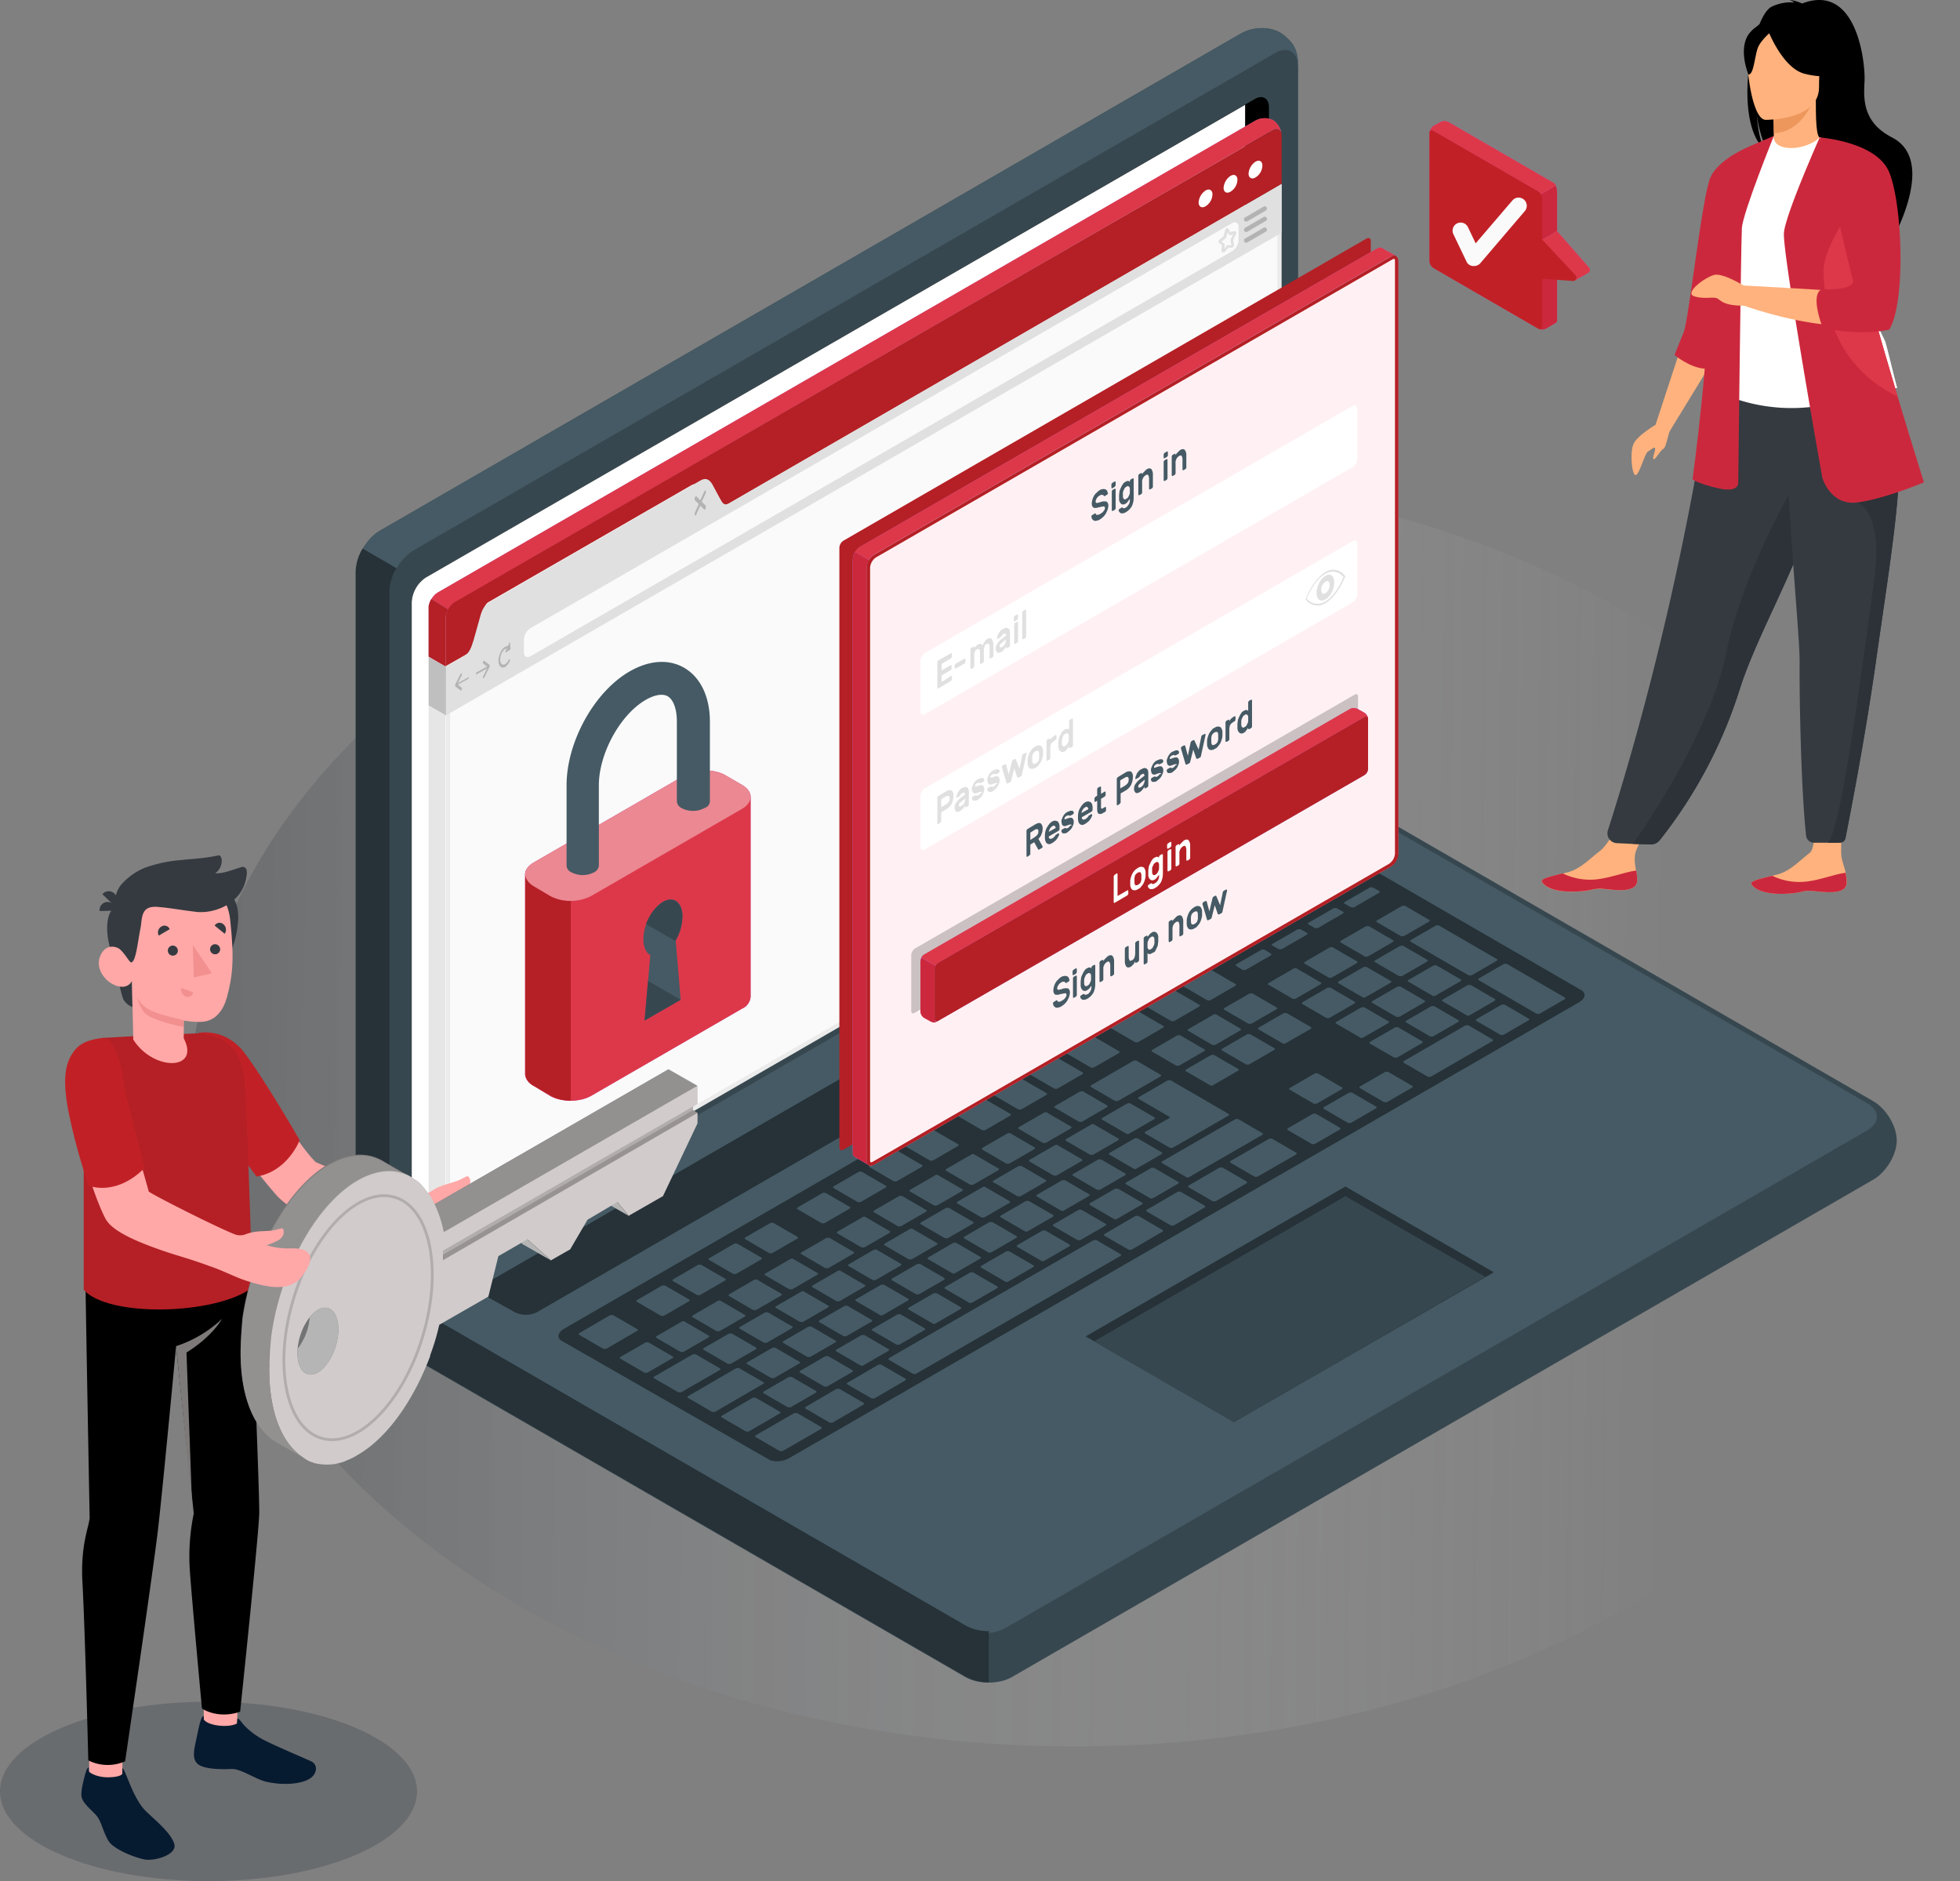 <svg xmlns="http://www.w3.org/2000/svg" width="701.114" height="672.829"><rect width="100%" height="100%" fill="#808080" stroke="none"/><defs><linearGradient id="a" x1="-.015" y1=".436" x2=".807" y2=".442" gradientUnits="objectBoundingBox"><stop offset="0" stop-color="#fafafa"/><stop offset="0" stop-color="#343a40"/><stop offset="1" stop-color="#fff" stop-opacity="0"/></linearGradient></defs><g data-name="Group 530"><g data-name="Group 526" transform="translate(-226 -246)"><path d="M99.087 275.665c-123.716 88.984-123.716 232.977 0 321.961s324.236 88.984 447.952 0 123.716-232.977 0-321.961-324.365-88.822-447.952 0Z" transform="translate(287.288 206.301)" fill="url(#a)" opacity=".4"/><ellipse data-name="Ellipse 1" cx="74.588" cy="32.082" rx="74.588" ry="32.082" transform="translate(226 854.666)" fill="#474f55" opacity=".4"/><g data-name="Group 132"><path data-name="Path 196" d="M811.634 561.131c-.268 3.551-5.269 3.589-10.92 2.94-5.689-.649-4.162.764-12.1.878s-10.69-2.52-11.072-3.665c-.344-.993 3.474-1.871 7.56-2.864.5-.115 1.031-.267 1.565-.382 4.62-1.184 7.675-4.62 11.607-7.636 3.742-2.863 8.552-13.21 8.552-13.21l10.843-.5s-4.582 9.278-6.3 13.249c-.993 2.367-.573 5.231-.153 7.445a13.9 13.9 0 0 1 .418 3.745Z" fill="#ffb27d"/><path data-name="Path 197" d="M800.715 564.033c-5.689-.649-4.162.764-12.1.878s-10.69-2.52-11.072-3.665c-.344-.993 3.474-1.871 7.56-2.864l.038.076a22.276 22.276 0 0 0 11.645 2.1c5.345-.534 10.767-2.749 14.47-3.169a15.06 15.06 0 0 1 .382 3.7c-.271 3.594-5.273 3.632-10.923 2.944Z" fill="#cc283d"/><path data-name="Path 198" d="M886.583 561.857c-.267 3.551-5.269 3.589-10.919 2.94-5.689-.649-4.162.764-12.1.916-7.941.115-10.69-2.52-11.072-3.627-.344-.993 3.475-1.871 7.56-2.864.5-.115 1.031-.267 1.566-.382 4.62-1.184 7.674-4.62 11.607-7.674 3.742-2.863 0-19.815 0-19.815l11.95-1.146s-.573 14.28-.573 20.732c0 2.558 1.184 5 1.6 7.216a15.072 15.072 0 0 1 .381 3.704Z" fill="#ffb27d"/><path data-name="Path 199" d="M875.663 564.797c-5.689-.649-4.162.763-12.1.916-7.941.115-10.69-2.52-11.072-3.627-.344-.993 3.475-1.871 7.56-2.864l.038.077a22.045 22.045 0 0 0 11.645 2.062c5.345-.535 10.767-2.787 14.432-3.169a15.085 15.085 0 0 1 .382 3.7c-.232 3.516-5.234 3.555-10.885 2.905Z" fill="#cc283d"/><path data-name="Path 200" d="M851.762 269.129c-2.062-8.438.916-12.37 3.627-14.47 1.26-3.093 2.711-5.345 4.2-6.185a15.173 15.173 0 0 1 8.247-1.565 3.781 3.781 0 0 0-1.718-.84c1.413-.191 4.543 1.184 4.543 1.184 19.625-7.56 22.679 21.3 22.3 28.024-.42 6.72-.344 14.623 9.85 19.892 19.472 10.08-6.452 48.107-6.452 48.107.5-5.422-24.512-34.019-37.569-42.609-3.169-4.7-4.314-12.943-4.391-13.592.535 6.567 1.68 10.232 2.673 12.294-5.998-5.499-6.914-18.633-5.31-30.24Z"/><path data-name="Path 201" d="M859.514 301.086c-.076.038 6.3 3.322 11.072 2.023 4.505-1.222 7.445-7.063 7.369-7.1-1.909-.382-2.444-3.016-2.406-14.279l-.878.153-14.508 2.864s.344 4.582.344 8.858c.037 3.663-.193 7.1-.993 7.481Z" fill="#ffb27d"/><path data-name="Path 202" d="M860.2 284.784s.344 4.582.344 8.858c8.132-.229 12.409-7.636 14.165-11.721Z" fill="#ed975d"/><path data-name="Path 203" d="M801.173 542.958a3.527 3.527 0 0 0 3.207 4.62l5.651.267 5.994.191a4.927 4.927 0 0 0 3.894-1.756 168.82 168.82 0 0 0 28.444-53.872l.8-2.405c5.918-17.219 18.136-38.791 24.588-58.339a363.065 363.065 0 0 0 2.787-8.819c.267-.878.535-1.756.764-2.635a211.224 211.224 0 0 0 7.407-38.906l-46.542.382c.003-.039-9.809 76.13-36.994 161.272Z" fill="#343a40"/><path data-name="Path 204" d="M844.699 354.921c.115 22.145-3.246 31.651-3.246 31.651a62.569 62.569 0 0 0 43.6 2.673c.268-.076 19.625-4.505 19.625-4.505-.382-.878-3.932-15.807-4.314-16.646-5-10.729-8.782-15.463-9.393-18.747a70.457 70.457 0 0 1-.573-18.556 149.958 149.958 0 0 1 5.727-29.132c-6.452-1.451-12.485-4.047-19.2-6.567-1.528 1.909-6.262 3.933-10.347 3.856-4.734-.115-6.261-2.138-5.994-4.314-5.04 2.787-9.049 5.422-9.049 5.422-4.276 7.407-12.943 14.623-13.554 26-.196 2.788 6.679 28.254 6.718 28.865Z" fill="#fff"/><path data-name="Path 205" d="M884.711 357.364c2.023 2.863 5.918 20.388 15.654 22.564-5-12.485-8.781-17.945-9.393-21.763a95.141 95.141 0 0 1-.573-21.572c-3.245-5.689-5.689-9.583-5.689-9.583-.267-.916-5.154-16.112-6.72-2.52-1.602 13.593 4.435 29.667 6.721 32.874Z" fill="#5f9aa8"/><path data-name="Path 206" d="M857.49 288.868s19.2.305 19.2-11.645 2.482-19.968-9.774-20.694-14.661 3.856-15.615 7.827c-.952 4.009 1.187 24.13 6.189 24.512Z" fill="#ffb27d"/><path data-name="Path 207" d="M858.176 256.262s5.269 14.05 13.325 16.112 11.568-.076 11.568-.076a22.957 22.957 0 0 1-7.483-13.516c.038 0-13.439-9.201-17.41-2.52Z"/><path data-name="Path 208" d="M859.512 257.37s-3.933 3.131-4.887 6.185-1.375 9.316-3.207 9.087c0 0-3.971-9.545.5-14.928 4.693-5.689 7.594-.344 7.594-.344Z"/><path data-name="Path 209" d="m827.288 370.269-9.087 27.681 5.193 2.062 14.967-24.435Z" fill="#ffb27d"/><path data-name="Path 210" d="M851.723 298.414s-10.691 4.238-13.783 10.843-7.789 50.971-9.66 55.552-3.283 8.171-3.283 8.171 5.383 4.544 10.8 4.887 15.926-79.453 15.926-79.453Z" fill="#cc283d"/><path data-name="Path 211" d="M860.544 294.595s-11.111 27.451-11.454 32.988-1.3 90.831-1.3 90.831.649 3.933-6.873 2.291-9.469-3.283-9.469-3.283 7.178-52.612 5.23-70.9 15.043-48.145 15.043-48.145Z" fill="#cc283d"/><path data-name="Path 212" d="m810.069 547.845 6.491.191a3.708 3.708 0 0 0 3.016-1.374 167.706 167.706 0 0 0 28.788-54.292l.8-2.405c5.918-17.219 18.136-38.791 24.588-58.339a361.695 361.695 0 0 0 2.787-8.82c.267-.878.534-1.756.763-2.635l-6.873-5.193s-20.579 33.331-26.955 64.677c-5.495 27.261-27.64 60.058-33.405 68.19Z" fill="#2c3238"/><path data-name="Path 213" d="M869.745 482.595c-.115 14.432.573 46.58 2.329 62.31a2.819 2.819 0 0 0 2.825 2.52h4.849c2.062 0 3.589 0 4.582-.038a1.838 1.838 0 0 0 1.794-1.527c4.811-24.588 8.285-44.976 10.805-62.616 2.1-14.776 4.009-27.413 5.459-38.333 1.451-10.958 2.482-20.159 2.825-27.91.038-1.222.115-2.406.115-3.551.038-1.145.038-2.291.038-3.4l-40.2-3.932c.531 26.766 4.655 67.619 4.579 76.477Z" fill="#343a40"/><path data-name="Path 214" d="M879.748 547.425c1.833 0 3.246 0 4.277-.038a2.209 2.209 0 0 0 2.176-1.833c4.811-24.435 8.247-44.747 10.767-62.31 2.1-14.776 4.009-27.413 5.46-38.333 1.451-10.958 2.481-20.159 2.826-27.91l-14.738 8.667s9.43 3.322 5.841 28.482c-3.628 25.2-11.609 89.724-16.609 93.275Z" fill="#2c3238"/><path data-name="Path 215" d="M877.839 416.768s2.825 10.232 12.637 8.934 23.748-7.178 23.748-7.178-4.2-13.248-9.392-30.62c-6.3-21.037-14.126-48.183-17.792-65.288a99.278 99.278 0 0 1-1.985-11.683l-8.132-15.768s-12.141 27.222-12.79 34.057 13.706 87.546 13.706 87.546Z" fill="#cc283d"/><path data-name="Path 216" d="m887.651 328.194-10.729-33.064c.038 0 13.554 4.009 20.35 7.445 0 0 4.238 5.5 6.872 18.136 0 0 2.787 30.353-3.437 41.464 0 0-19.586 3.933-50.97-6.872v-7.178s34.286 1.795 41.311 2.6Z" fill="#ffb27d"/><path data-name="Path 217" d="M878.297 343.582c.42 11.111 3.054 32.682 26.344 44.213.076.038.114.076.191.076-6.3-21.037-14.127-48.183-17.792-65.288-4.276 6.413-8.972 14.89-8.743 20.999Z" fill="#dd384a"/><path data-name="Path 218" d="M876.926 295.168s19.892 1.413 24.7 12.065c4.772 10.691 6.3 46.16.229 56.621 0 0-8.4 2.406-23.252-.382a11.052 11.052 0 0 1-.534-.115s-4.734-11.607-.5-13.9c0 0 12.523.649 11.225-3.474-1.368-4.121-11.868-50.815-11.868-50.815Z" fill="#cc283d"/><path data-name="Path 221" d="M819.5 397.185s-8.285 4.582-9.354 8.056c-1.107 3.474-.344 10.8.954 10.69s3.283-7.827 4.353-8.4 2.6-2.176 2.6-.993-1.107 3.36-.535 3.7 2.291-3.055 3.475-3.7 1.718-6.032 2.864-7.483c1.179-1.45-4.357-1.87-4.357-1.87Z" fill="#ffb27d"/><path data-name="Path 222" d="M849.777 348.163s-7.407-4.544-10.5-3.856-11.034 6.453-7.216 7.674 6.911-.076 8.361.84 2.558 2.558 9.354 2.52c6.797 0 .001-7.178.001-7.178Z" fill="#ffb27d"/></g><g data-name="Group 139"><g data-name="Group 133"><path d="m744.097 289.743 37.521 21.716c.687.412 1.374 1.512 1.374 3.436v45.631c0 .687-.275.825-.687 1.1l-3.3 1.924a3.2 3.2 0 0 1-2.749 0l-37.522-21.716a3.207 3.207 0 0 1-1.374-2.337v-45.905a2.834 2.834 0 0 1 1.374-2.337l2.749-1.512a2.907 2.907 0 0 1 2.614 0Z" fill="#ba68c8"/><path d="m744.097 289.743 37.521 21.716c.687.412 1.374 1.512 1.374 3.436v45.631c0 .687-.275.825-.687 1.1l-3.3 1.924a3.2 3.2 0 0 1-2.749 0l-37.522-21.716a3.207 3.207 0 0 1-1.374-2.337v-45.905a2.834 2.834 0 0 1 1.374-2.337l2.749-1.512a2.907 2.907 0 0 1 2.614 0Z" fill="#cc283d"/><path d="M737.362 293.322c.137-.687.687-.962 1.374-.55l37.526 21.711a3.212 3.212 0 0 1 .962.962l5.36-3.161a3.21 3.21 0 0 0-.962-.962l-37.525-21.716a3.205 3.205 0 0 0-2.749 0l-2.749 1.516a4.387 4.387 0 0 0-1.237 2.2Z" fill="#ba68c8"/><path d="M737.362 293.322c.137-.687.687-.962 1.374-.55l37.526 21.711a3.212 3.212 0 0 1 .962.962l5.36-3.161a3.21 3.21 0 0 0-.962-.962l-37.525-21.716a3.205 3.205 0 0 0-2.749 0l-2.749 1.516a4.387 4.387 0 0 0-1.237 2.2Z" fill="#dd384a"/><path d="M789.315 346.369c.825-.55 4.673-2.611 4.811-2.749a1.233 1.233 0 0 0 .275-1.924l-11.409-13.057-5.36 3.161 11.957 12.782a1.191 1.191 0 0 1-.274 1.787Z" fill="#ba68c8"/><path d="M789.315 346.369c.825-.55 4.673-2.611 4.811-2.749a1.233 1.233 0 0 0 .275-1.924l-11.409-13.057-5.36 3.161 11.957 12.782a1.191 1.191 0 0 1-.274 1.787Z" fill="#dd384a"/><path data-name="Path 62" d="m738.737 292.767 37.525 21.716a3.207 3.207 0 0 1 1.374 2.337v14.843l11.957 12.782a1.217 1.217 0 0 1-.825 2.062l-11.133-.825v17.041c0 .825-.55 1.237-1.374.825l-37.522-21.716a3.207 3.207 0 0 1-1.374-2.337v-45.903c-.003-.825.547-1.237 1.372-.825Z" fill="#c12126"/><path data-name="Path 63" d="M753.168 341.147h-.412a2.73 2.73 0 0 1-2.2-1.649l-4.673-9.758a2.891 2.891 0 1 1 5.227-2.474l2.749 5.773 13.191-15.395a2.923 2.923 0 0 1 4.4 3.848l-16.081 18.83a3.121 3.121 0 0 1-2.201.825Z" fill="#fafafa"/></g></g><g data-name="Group 134" transform="translate(-6399.752 -4103)"><circle data-name="Ellipse 2" cx="4.228" cy="4.228" r="4.228" transform="translate(7091.045 4487.88)" fill="#fff"/><g data-name="Group 54"><path d="M6765.06 4820.672c0 5.085 3.711 11.27 8.384 14.019l197.5 114.077c4.673 2.749 12.232 2.749 16.905 0l308.011-177.85c4.673-2.749 8.384-8.934 8.384-14.019s-3.711-11.27-8.384-14.019l-197.5-114.077c-4.673-2.749-12.232-2.749-16.905 0l-307.874 177.849c-4.673 2.612-8.521 8.934-8.521 14.02Z" fill="#37474f"/><path d="m6771.245 4817.098 197.5 114.077c4.673 2.749 12.232 2.749 16.905 0l308.012-177.847c4.673-2.749 4.673-7.01 0-9.758l-197.5-114.077c-4.673-2.749-12.232-2.749-16.905 0l-308.012 177.846c-4.673 2.749-4.673 7.01 0 9.759Z" fill="#455a64"/><path d="M6979.469 4932.412v18.28a16.484 16.484 0 0 1-8.384-2.062l-197.504-114.077c-4.673-2.749-8.384-8.934-8.384-14.019 0-4.673 3.3-10.583 7.559-13.469-3.848 2.749-3.436 6.735.825 9.209l197.5 114.077a16.484 16.484 0 0 0 8.388 2.061Z" fill="#263238"/></g><g data-name="Group 55"><path data-name="Path 64" d="M7084.887 4361.478c-3.986-3.161-10.72-3.161-15.393-.412l-308.008 177.851c-4.673 2.749-8.384 9.209-8.384 14.569v241.209c0 5.36 3.3 11.27 8.109 13.057 4.948 1.924 7.834 1.374 12.507-1.237l308.007-177.85c4.673-2.749 8.384-9.209 8.384-14.569v-241.211c-.137-5.36-1.099-8.109-5.222-11.407Z" fill="#37474f"/><path d="M7090.11 4372.885c0-5.36-3.848-7.559-8.384-4.81l-308.15 177.85a17.509 17.509 0 0 0-5.91 6.322l-12.09-7.009a18.766 18.766 0 0 1 5.91-6.321l308.007-177.852c4.673-2.749 11.408-2.749 15.394.412 4.261 3.299 5.223 6.048 5.223 11.408Z" fill="#455a64"/><path data-name="Path 65" d="M6765.06 4801.705v-241.211a16.877 16.877 0 0 1 2.474-8.247l-12.095-7.009a17.311 17.311 0 0 0-2.474 8.247v241.348c0 5.36 3.3 11.27 8.109 13.057 4.948 1.924 7.834 1.374 12.507-1.237-4.673 2.611-8.384.412-8.521-4.948Z" fill="#263238"/></g><path d="m6778.117 4555.547 296.463-171.116c2.749-1.649 5.085-.275 5.085 2.886v224.443a11.18 11.18 0 0 1-5.085 8.8l-296.463 171.112c-2.749 1.649-5.085.275-5.085-2.886V4564.34a11.18 11.18 0 0 1 5.085-8.793Z" data-name="Group 56"/><path data-name="Path 66" d="M6778.117 4555.547a11.337 11.337 0 0 0-5.085 8.796V4784.8l293.026-169.191a11.337 11.337 0 0 0 5.085-8.8v-220.316Z" fill="#fff"/><g data-name="Group 58"><path d="m6799.557 4808.027 283.131-163.418a9.026 9.026 0 0 1 7.972 0l10.308 5.773c2.2 1.237 2.2 3.3 0 4.536l-283.131 163.417a9.026 9.026 0 0 1-7.972 0l-10.308-5.773c-2.199-1.236-2.199-3.298 0-4.535ZM6827.32 4824.382l283.13-163.418c2.2-1.237 5.5-1.512 7.284-.412l73.669 42.607c1.787 1.1 1.512 2.886-.687 4.261l-282.718 163.144c-2.2 1.237-5.5 1.512-7.284.412l-73.944-42.333c-1.924-1.099-1.512-2.886.55-4.261Z" fill="#263238"/><path d="m7072.654 4729.685 8.8-5.085c.412-.275.412-.55.137-.687l-8.521-4.948a1.906 1.906 0 0 0-1.237 0l-8.8 5.085c-.412.275-.412.55-.137.687l8.521 4.948a1.906 1.906 0 0 0 1.237 0Zm-12.92-17.73-8.8 5.085c-.412.275-.412.55-.137.687l8.521 4.948a1.907 1.907 0 0 0 1.237 0l8.8-5.085c.412-.275.412-.55.137-.687l-8.521-4.948a1.026 1.026 0 0 0-1.237 0Zm-28.588 16.493-14.981 8.659c-.412.275-.412.55-.137.687l8.521 4.948a1.907 1.907 0 0 0 1.237 0l14.981-8.659c.412-.275.412-.55.137-.687l-8.521-4.948c-.274-.274-.824-.137-1.237 0Zm15.668-9.071-8.8 5.085c-.412.275-.412.55-.137.687l8.521 4.948a1.907 1.907 0 0 0 1.237 0l8.8-5.085c.412-.275.412-.55.137-.687l-8.521-4.948a1.9 1.9 0 0 0-1.236 0Zm-34.772 20.067-8.8 5.085c-.412.275-.412.55-.137.687l8.521 4.948a1.907 1.907 0 0 0 1.237 0l8.8-5.085c.412-.275.412-.55.137-.687l-8.521-4.948a1.894 1.894 0 0 0-1.237 0Zm-12.92 7.559-8.8 5.085c-.412.275-.412.55-.137.687l8.521 4.948a1.906 1.906 0 0 0 1.237 0l8.8-5.085c.412-.275.412-.55.137-.687l-8.521-4.948a1.031 1.031 0 0 0-1.236 0Zm33.261 19.931 8.8-5.085c.412-.275.412-.55.137-.687l-8.521-4.948a1.907 1.907 0 0 0-1.237 0l-8.8 5.085c-.412.275-.412.55-.137.687l8.521 4.948a1.026 1.026 0 0 0 1.237 0Zm-13.057 7.559 8.8-5.085c.412-.275.412-.55.137-.687l-8.521-4.948a1.907 1.907 0 0 0-1.237 0l-8.8 5.085c-.412.275-.412.55-.137.687l8.521 4.948a1.907 1.907 0 0 0 1.237-.002Zm-12.92 7.422 8.8-5.085c.412-.275.412-.55.137-.687l-8.521-4.948a1.907 1.907 0 0 0-1.237 0l-8.8 5.085c-.412.275-.412.55-.137.687l8.521 4.948a1.026 1.026 0 0 0 1.234-.002Zm-12.92 7.422 8.8-5.085c.412-.275.412-.55.137-.687l-8.521-4.948a1.907 1.907 0 0 0-1.237 0l-8.8 5.085c-.412.275-.412.55-.137.687l8.521 4.948a1.026 1.026 0 0 0 1.238-.003Zm66.247-52.228 8.8-5.085c.412-.275.412-.55.137-.687l-8.521-4.948a1.907 1.907 0 0 0-1.237 0l-8.8 5.085c-.412.275-.412.55-.137.687l8.521 4.948a1.026 1.026 0 0 0 1.238-.002Zm-14.43 22.401 19.792-11.408c.412-.275.412-.55.137-.687l-20.616-11.957a1.907 1.907 0 0 0-1.237 0l-10.171 5.91c-.412.275-.412.55-.137.687l10.858 6.322c.275.137.275.55-.137.687l-8.247 4.673c-.412.275-.412.55-.137.687l8.521 4.948a1.626 1.626 0 0 0 1.374.138Zm-59.237-5.085-8.8 5.085c-.412.275-.412.55-.137.687l8.521 4.948a1.906 1.906 0 0 0 1.237 0l8.8-5.085c.412-.275.412-.55.137-.687l-8.521-4.948c-.275-.275-.825-.137-1.237 0Zm-12.92 7.559-8.8 5.085c-.412.275-.412.55-.137.687l8.521 4.948a1.907 1.907 0 0 0 1.237 0l8.8-5.085c.412-.275.412-.55.137-.687l-8.521-4.948a1.026 1.026 0 0 0-1.237 0Zm-71.607 79.85a1.906 1.906 0 0 0 1.237 0l8.8-5.085c.412-.275.412-.55.137-.687l-8.521-4.948a1.907 1.907 0 0 0-1.237 0l-8.8 5.085c-.412.275-.412.55-.137.687Zm-32.024-20.066-8.8 5.085c-.412.275-.412.55-.137.687l8.521 4.948a1.907 1.907 0 0 0 1.237 0l8.8-5.085c.412-.275.412-.55.137-.687l-8.521-4.948a1.026 1.026 0 0 0-1.237.003Zm16.488 14.985a1.907 1.907 0 0 0 1.237 0l8.8-5.085c.412-.275.412-.55.137-.687l-8.521-4.948a1.907 1.907 0 0 0-1.237 0l-8.8 5.085c-.412.275-.412.55-.137.687Zm35.735 8.109 8.8-5.085c.412-.275.412-.55.137-.687l-8.521-4.948a1.907 1.907 0 0 0-1.237 0l-8.8 5.085c-.412.275-.412.55-.137.687l8.521 4.948a1.9 1.9 0 0 0 1.242 0Zm-14.294 7.422a1.907 1.907 0 0 0 1.237 0l8.8-5.085c.412-.275.412-.55.137-.687l-8.521-4.948a1.906 1.906 0 0 0-1.237 0l-8.8 5.085c-.412.275-.412.55-.137.687Zm-25.014-37.934-8.8 5.085c-.412.275-.412.55-.137.687l8.521 4.948a1.907 1.907 0 0 0 1.237 0l8.8-5.085c.412-.275.412-.55.137-.687l-8.521-4.948a1.026 1.026 0 0 0-1.233 0Zm64.873-37.522-8.8 5.085c-.412.275-.412.55-.137.687l8.521 4.948a1.907 1.907 0 0 0 1.237 0l8.8-5.085c.412-.275.412-.55.137-.687l-8.521-4.948a1.907 1.907 0 0 0-1.237 0Zm-51.816 29.962-8.8 5.085c-.412.275-.412.55-.137.687l8.521 4.948a1.907 1.907 0 0 0 1.237 0l8.8-5.085c.412-.275.412-.55.137-.687l-8.521-4.948c-.271-.275-.958-.137-1.233 0Zm64.735-37.384-8.8 5.085c-.412.275-.412.55-.137.687l8.521 4.948a1.906 1.906 0 0 0 1.237 0l8.8-5.085c.412-.275.412-.55.137-.687l-8.521-4.948a1.026 1.026 0 0 0-1.233 0Zm-25.977 14.981-8.8 5.085c-.412.275-.412.55-.137.687l8.521 4.948a1.907 1.907 0 0 0 1.237 0l8.8-5.085c.412-.275.412-.55.137-.687l-8.521-4.948a1.026 1.026 0 0 0-1.232 0Zm-12.92 7.422-8.8 5.085c-.412.275-.412.55-.137.687l8.521 4.948a1.907 1.907 0 0 0 1.237 0l8.8-5.085c.412-.275.412-.55.137-.687l-8.521-4.948a1.894 1.894 0 0 0-1.232 0Zm-12.92 7.559-8.8 5.085c-.412.275-.412.55-.137.687l8.521 4.948a1.907 1.907 0 0 0 1.237 0l8.8-5.085c.412-.275.412-.55.137-.687l-8.521-4.948a1.026 1.026 0 0 0-1.231 0Zm59.1 4.948 8.798-5.082c.412-.275.412-.55.137-.687l-8.521-4.948a1.907 1.907 0 0 0-1.237 0l-8.8 5.085c-.412.275-.412.55-.137.687l8.521 4.948a1.026 1.026 0 0 0 1.245-.003Zm120.955-108.854-8.8 5.085c-.412.275-.412.55-.137.687l8.521 4.948a1.906 1.906 0 0 0 1.237 0l8.8-5.085c.412-.275.412-.55.138-.687l-8.521-4.948a1.026 1.026 0 0 0-1.238 0Zm-15.806 8.934-8.8 5.085c-.412.275-.412.55-.137.687l8.521 4.948a1.907 1.907 0 0 0 1.237 0l8.8-5.085c.412-.275.412-.55.137-.687l-8.521-4.948a1.9 1.9 0 0 0-1.237 0Zm28.725-16.493-8.8 5.085c-.412.275-.412.55-.137.687l8.521 4.948a1.907 1.907 0 0 0 1.237 0l8.8-5.085c.412-.275.412-.55.137-.687l-8.521-4.948c-.275-.275-.824-.137-1.237 0Zm-71.607 66.522 8.8-5.085c.412-.275.412-.55.137-.687l-8.521-4.948a1.907 1.907 0 0 0-1.237 0l-8.8 5.085c-.412.275-.412.55-.137.687l8.521 4.948a1.026 1.026 0 0 0 1.237 0Zm85.764-74.081a1.907 1.907 0 0 0-1.237 0l-8.8 5.085c-.412.275-.412.55-.137.687l8.521 4.948a1.907 1.907 0 0 0 1.237 0l8.8-5.085c.412-.275.412-.55.137-.687Zm-135.106 116.551 8.8-5.085c.412-.275.412-.55.137-.687l-8.521-4.948a1.906 1.906 0 0 0-1.237 0l-8.8 5.085c-.412.275-.412.55-.137.687l8.521 4.948a1.307 1.307 0 0 0 1.237 0Zm158.883-91.812 8.8-5.085c.412-.275.412-.55.137-.687l-8.521-4.948a1.906 1.906 0 0 0-1.237 0l-8.8 5.085c-.412.275-.412.55-.137.687l8.521 4.948a1.031 1.031 0 0 0 1.237 0Zm-25.01.551 8.8-5.085c.412-.275.412-.55.137-.687l-8.521-4.948a1.906 1.906 0 0 0-1.237 0l-8.8 5.085c-.412.275-.412.55-.138.687l8.518 4.948a1.026 1.026 0 0 0 1.241 0Zm13.469-18.28a1.907 1.907 0 0 0-1.237 0l-8.8 5.085c-.412.275-.412.55-.137.687l8.521 4.948a1.907 1.907 0 0 0 1.237 0l8.8-5.085c.412-.275.412-.55.137-.687Zm2.611-1.512 20.616 11.958a1.907 1.907 0 0 0 1.237 0l8.8-5.085c.412-.275.412-.55.137-.687l-20.616-11.957a1.907 1.907 0 0 0-1.237 0l-8.8 5.085c-.417.136-.417.411-.14.685Zm-29.828 16.492-8.8 5.085c-.412.275-.412.55-.137.687l8.521 4.948a1.907 1.907 0 0 0 1.237 0l8.8-5.085c.412-.275.412-.55.137-.687l-8.521-4.948a1.907 1.907 0 0 0-1.237 0Zm-97.584 56.351-8.8 5.085c-.412.275-.412.55-.137.687l8.521 4.948a1.907 1.907 0 0 0 1.237 0l8.8-5.085c.412-.275.412-.55.138-.687l-8.521-4.948a1.026 1.026 0 0 0-1.238.001Zm122.186-46.043a1.906 1.906 0 0 0 1.237 0l8.8-5.085c.412-.275.412-.55.137-.687l-8.521-4.948a1.907 1.907 0 0 0-1.237 0l-8.8 5.085c-.412.275-.412.55-.137.687Zm-109.129 38.622-8.8 5.085c-.412.275-.412.55-.137.687l8.521 4.948a1.907 1.907 0 0 0 1.237 0l8.8-5.085c.412-.275.412-.55.137-.687l-8.521-4.948a1.026 1.026 0 0 0-1.237 0Zm-101.57 83.015a1.907 1.907 0 0 0 1.237 0l8.8-5.085c.412-.275.412-.55.137-.687l-8.521-4.948a1.906 1.906 0 0 0-1.237 0l-8.8 5.085c-.412.275-.412.55-.137.687Zm-15.119-15.806-8.8 5.085c-.412.275-.412.55-.137.687l8.521 4.948a1.907 1.907 0 0 0 1.237 0l8.8-5.085c.412-.275.412-.55.137-.687l-8.521-4.948a1.894 1.894 0 0 0-1.236 0Zm29.275 8.384 8.8-5.085c.412-.275.412-.55.137-.687l-8.521-4.948a1.907 1.907 0 0 0-1.237 0l-8.8 5.085c-.412.275-.412.55-.137.687l8.521 4.948a1.906 1.906 0 0 0 1.238 0Zm13.057-7.559 8.8-5.085c.412-.275.412-.55.137-.687l-8.521-4.948a1.907 1.907 0 0 0-1.237 0l-8.8 5.085c-.412.275-.412.55-.137.687l8.521 4.948a1.026 1.026 0 0 0 1.238 0Zm12.92-7.422 8.8-5.085c.412-.275.412-.55.137-.687l-8.521-4.948a1.906 1.906 0 0 0-1.237 0l-8.8 5.085c-.412.275-.412.55-.137.687l8.521 4.948a1.894 1.894 0 0 0 1.237 0Zm-42.332-.825-8.8 5.085c-.412.275-.412.55-.137.687l8.521 4.948a1.906 1.906 0 0 0 1.237 0l8.8-5.085c.412-.275.412-.55.137-.687l-8.521-4.948a1.026 1.026 0 0 0-1.237 0Zm13.057-7.417-8.8 5.085c-.412.275-.412.55-.137.687l8.521 4.948a1.907 1.907 0 0 0 1.237 0l8.8-5.085c.412-.275.412-.55.137-.687l-8.521-4.948a1.031 1.031 0 0 0-1.237 0Zm51.816-29.962-8.8 5.085c-.412.275-.412.55-.137.687l8.521 4.948a1.907 1.907 0 0 0 1.237 0l8.8-5.085c.412-.275.412-.55.137-.687l-8.521-4.948a1.031 1.031 0 0 0-1.237-.005Zm-13.057 7.422-8.8 5.085c-.412.275-.412.55-.137.687l8.521 4.948a1.907 1.907 0 0 0 1.237 0l8.8-5.085c.412-.275.412-.55.137-.687l-8.521-4.948a1.894 1.894 0 0 0-1.237-.005Zm25.976-14.981-8.8 5.085c-.412.275-.412.55-.137.687l8.521 4.948a1.907 1.907 0 0 0 1.237 0l8.8-5.085c.412-.275.412-.55.137-.687l-8.521-4.948a1.9 1.9 0 0 0-1.237-.005Zm-51.816 29.962-8.8 5.085c-.412.275-.412.55-.137.687l8.521 4.948a1.906 1.906 0 0 0 1.237 0l8.8-5.085c.412-.275.412-.55.137-.687l-8.521-4.948c-.274-.28-.824-.141-1.236-.005Zm12.92-7.422-8.8 5.085c-.412.275-.412.55-.137.687l8.521 4.948a1.907 1.907 0 0 0 1.237 0l8.8-5.085c.412-.275.412-.55.137-.687l-8.521-4.948a1.026 1.026 0 0 0-1.237-.005Zm-16.493 48.654 8.8-5.085c.412-.275.412-.55.137-.687l-8.521-4.948a1.906 1.906 0 0 0-1.237 0l-8.8 5.085c-.412.275-.412.55-.137.687l8.521 4.948a1.026 1.026 0 0 0 1.237-.005Zm-68.309-3.161-8.521-4.948a1.907 1.907 0 0 0-1.237 0l-8.8 5.085c-.412.275-.412.55-.137.687l8.521 4.948a1.908 1.908 0 0 0 1.237 0l8.8-5.085c.412-.142.412-.554.138-.692Zm16.905 4.261-8.521-4.948a1.907 1.907 0 0 0-1.237 0l-13.607 7.834c-.412.275-.412.55-.137.687l8.521 4.948a1.907 1.907 0 0 0 1.237 0l13.607-7.834c.413-.28.413-.555.138-.692Zm-29.55-14.019-8.521-4.948a1.907 1.907 0 0 0-1.237 0l-10.857 6.317c-.412.275-.412.55-.137.687l8.521 4.948a1.908 1.908 0 0 0 1.237 0l10.858-6.322c.412-.136.412-.412.137-.687Zm8.384-4.81a1.907 1.907 0 0 0 1.237 0l8.8-5.085c.412-.275.412-.55.137-.687l-8.521-4.948a1.907 1.907 0 0 0-1.237 0l-8.8 5.085c-.412.275-.412.55-.137.687Zm36.7 23.777-8.521-4.948a1.908 1.908 0 0 0-1.237 0l-17.043 9.9c-.412.275-.412.55-.137.687l8.521 4.948a1.907 1.907 0 0 0 1.237 0l17.043-9.9c.41-.142.41-.417.135-.692Zm5.911 10.579-8.521-4.948a1.907 1.907 0 0 0-1.237 0l-10.858 6.322c-.412.275-.412.55-.137.687l8.521 4.948a1.907 1.907 0 0 0 1.237 0l10.858-6.322c.409-.138.546-.551.137-.687Zm53.6-89.888a1.907 1.907 0 0 0 1.237 0l8.8-5.085c.412-.275.412-.55.137-.687l-8.521-4.948a1.907 1.907 0 0 0-1.237 0l-8.8 5.085c-.412.275-.412.55-.137.687Zm-25.84 14.844a1.907 1.907 0 0 0 1.237 0l8.8-5.085c.412-.275.412-.55.137-.687l-8.521-4.948a1.907 1.907 0 0 0-1.237 0l-8.8 5.085c-.412.275-.412.55-.137.687Zm-57.451 33.261a1.907 1.907 0 0 0 1.237 0l8.8-5.085c.412-.275.412-.55.137-.687l-8.521-4.948a1.907 1.907 0 0 0-1.237 0l-8.8 5.085c-.412.275-.412.55-.137.687Zm70.37-40.683a1.907 1.907 0 0 0 1.237 0l8.8-5.085c.412-.275.412-.55.137-.687l-8.521-4.948a1.907 1.907 0 0 0-1.237 0l-8.8 5.085c-.412.275-.412.55-.137.687Zm-25.839 14.981a1.907 1.907 0 0 0 1.237 0l8.8-5.085c.412-.275.412-.55.137-.687l-8.521-4.948a1.907 1.907 0 0 0-1.237 0l-8.8 5.085c-.412.275-.412.55-.137.687Zm-8.521 68.034a1.906 1.906 0 0 0-1.237 0l-13.607 7.834c-.412.275-.412.55-.137.687l8.521 4.948a1.908 1.908 0 0 0 1.237 0l13.607-7.834c.412-.275.412-.55.137-.687Zm-10.171-57.313a1.907 1.907 0 0 0 1.237 0l8.8-5.085c.412-.275.412-.55.137-.687l-8.521-4.948a1.907 1.907 0 0 0-1.237 0l-8.8 5.085c-.412.275-.412.55-.137.687Zm-12.92 7.422a1.906 1.906 0 0 0 1.237 0l8.8-5.085c.412-.275.412-.55.137-.687l-8.521-4.948a1.907 1.907 0 0 0-1.237 0l-8.8 5.085c-.412.275-.412.55-.137.687Zm263.2-88.787a1.907 1.907 0 0 0-1.237 0l-21.851 12.643c-.412.275-.412.55-.137.687l8.521 4.948a1.907 1.907 0 0 0 1.237 0l21.853-12.649c.412-.275.412-.55.137-.687Zm-28.728 16.629a1.907 1.907 0 0 0-1.237 0l-8.8 5.085c-.412.275-.412.55-.137.687l8.521 4.948a1.907 1.907 0 0 0 1.237 0l8.8-5.085c.412-.275.412-.55.137-.687Zm-174.821 97.447 8.8-5.085c.412-.275.412-.55.137-.687l-8.521-4.948a1.906 1.906 0 0 0-1.237 0l-8.8 5.085c-.412.275-.412.55-.137.687l8.521 4.948a1.9 1.9 0 0 0 1.237 0Zm148.987-82.465a1.907 1.907 0 0 0-1.237 0l-8.8 5.085c-.412.275-.412.55-.137.687l8.521 4.948a1.907 1.907 0 0 0 1.237 0l8.8-5.085c.412-.275.412-.55.137-.687Zm67.484-39.034a1.906 1.906 0 0 0-1.237 0l-8.8 5.085c-.412.275-.412.55-.137.687l8.521 4.948a1.907 1.907 0 0 0 1.237 0l8.8-5.085c.412-.275.412-.55.137-.687Zm21.441-2.611-20.616-11.957a1.907 1.907 0 0 0-1.237 0l-8.8 5.085c-.412.275-.412.55-.137.687l20.616 11.957a1.907 1.907 0 0 0 1.237 0l8.8-5.085c.412-.138.412-.413.137-.687Zm-137.3 69.546a1.907 1.907 0 0 0-1.237 0l-10.863 6.317c-.412.275-.412.55-.137.687l8.521 4.948a1.906 1.906 0 0 0 1.237 0l10.858-6.322c.412-.275.412-.55.137-.687Zm32.709-18.968a1.907 1.907 0 0 0-1.237 0l-13.607 7.834c-.412.275-.412.55-.137.687l8.521 4.948a1.907 1.907 0 0 0 1.237 0l13.607-7.834c.412-.275.412-.55.137-.687Zm-62.814 36.285a1.907 1.907 0 0 0-1.237 0l-72.982 42.057c-.412.275-.412.55-.137.687l8.521 4.948a1.908 1.908 0 0 0 1.237 0l72.982-42.057c.412-.275.412-.55.137-.687Zm-76.967 44.531a1.906 1.906 0 0 0-1.237 0l-10.858 6.322c-.412.275-.412.55-.137.687l8.521 4.948a1.907 1.907 0 0 0 1.237 0l10.858-6.322c.412-.275.412-.55.137-.687Zm91.949-53.19a1.906 1.906 0 0 0-1.237 0l-10.858 6.322c-.412.275-.412.55-.137.687l8.521 4.948a1.906 1.906 0 0 0 1.237 0l10.858-6.322c.412-.275.412-.55.137-.687Zm-106.93 61.849a1.906 1.906 0 0 0-1.237 0l-10.858 6.322c-.412.275-.412.55-.137.687l8.521 4.948a1.906 1.906 0 0 0 1.237 0l10.858-6.322c.412-.275.412-.55.137-.687Zm137.03-79.167a1.907 1.907 0 0 0-1.237 0l-10.858 6.322c-.412.275-.412.55-.137.687l8.521 4.948a1.907 1.907 0 0 0 1.237 0l10.858-6.322c.412-.275.412-.55.138-.687Zm46.318-26.8a1.907 1.907 0 0 0-1.237 0l-8.8 5.085c-.412.275-.412.55-.137.687l8.521 4.948a1.907 1.907 0 0 0 1.237 0l8.8-5.085c.412-.275.412-.55.137-.687Zm29-20.2 8.8-5.085c.412-.275.412-.55.137-.687l-8.523-4.951a1.907 1.907 0 0 0-1.237 0l-8.8 5.085c-.412.275-.412.55-.137.687l8.521 4.948a1.907 1.907 0 0 0 1.239-.002Zm-52.778 2.474 8.8-5.085c.412-.275.412-.55.137-.687l-8.521-4.948a1.907 1.907 0 0 0-1.237 0l-8.8 5.085c-.412.275-.412.55-.137.687l8.521 4.948a1.026 1.026 0 0 0 1.237-.005Zm-34.5 47.83 25.977-14.981c.412-.275.412-.55.137-.687l-8.521-4.948a1.907 1.907 0 0 0-1.237 0l-25.977 14.981c-.412.275-.412.55-.137.687l8.521 4.948a1.031 1.031 0 0 0 1.239-.005Zm73.119-42.744a1.907 1.907 0 0 0 1.237 0l8.8-5.085c.412-.275.412-.55.137-.687l-8.521-4.948a1.907 1.907 0 0 0-1.237 0l-8.8 5.085c-.412.275-.412.55-.137.687Zm-10.858-7.147 8.8-5.085c.412-.275.412-.55.137-.687l-8.521-4.948a1.907 1.907 0 0 0-1.237 0l-8.8 5.085c-.412.275-.412.55-.137.687l8.521 4.948a1.026 1.026 0 0 0 1.239-.006Zm-75.179 57.445 8.8-5.085c.412-.275.412-.55.137-.687l-8.521-4.948a1.907 1.907 0 0 0-1.237 0l-8.8 5.085c-.412.275-.412.55-.137.687l8.521 4.948c.275.275.825.138 1.237 0Zm57.31-33.811a1.907 1.907 0 0 0 1.237 0l8.8-5.085c.412-.275.412-.55.137-.687l-8.521-4.948a1.906 1.906 0 0 0-1.237 0l-8.8 5.085c-.412.275-.412.55-.137.687Zm-122.045 71.195 8.8-5.085c.412-.275.412-.55.137-.687l-8.521-4.948a1.907 1.907 0 0 0-1.237 0l-8.8 5.085c-.412.275-.412.55-.137.687l8.521 4.948c.275.275.825.135 1.237 0Zm12.92-7.559 8.8-5.085c.412-.275.412-.55.137-.687l-8.521-4.948a1.907 1.907 0 0 0-1.237 0l-8.8 5.085c-.412.275-.412.55-.137.687l8.521 4.948a1.026 1.026 0 0 0 1.237 0Zm-25.975 14.981 8.8-5.085c.412-.275.412-.55.137-.687l-8.521-4.948a1.907 1.907 0 0 0-1.237 0l-8.8 5.085c-.412.275-.412.55-.137.687l8.521 4.948a1.026 1.026 0 0 0 1.237 0Zm51.816-29.825 8.8-5.085c.412-.275.412-.55.137-.687l-8.521-4.948a1.907 1.907 0 0 0-1.237 0l-8.8 5.085c-.412.275-.412.55-.137.687l8.521 4.948a1.9 1.9 0 0 0 1.235 0Zm-12.92 7.422 8.8-5.085c.412-.275.412-.55.137-.687l-8.521-4.948a1.907 1.907 0 0 0-1.237 0l-8.8 5.085c-.412.275-.412.55-.137.687l8.521 4.948a1.026 1.026 0 0 0 1.235 0Zm25.975-14.984 8.8-5.085c.412-.275.412-.55.137-.687l-8.521-4.948a1.907 1.907 0 0 0-1.237 0l-8.8 5.085c-.412.275-.412.55-.137.687l8.521 4.948a1.026 1.026 0 0 0 1.237 0Zm70.645-104.044a1.907 1.907 0 0 0 1.237 0l8.8-5.085c.412-.275.412-.55.137-.687l-2.2-1.237a1.907 1.907 0 0 0-1.237 0l-8.8 5.085c-.412.275-.412.55-.137.687Zm-64.323 40.82a1.907 1.907 0 0 0 1.237 0l8.8-5.085c.412-.275.412-.55.137-.687l-8.521-4.948a1.907 1.907 0 0 0-1.237 0l-8.8 5.085c-.412.275-.412.55-.137.687Zm25.839-14.976a1.907 1.907 0 0 0 1.237 0l8.8-5.085c.412-.275.412-.55.137-.687l-8.521-4.948a1.907 1.907 0 0 0-1.237 0l-8.8 5.085c-.412.275-.412.55-.137.687Zm-41.645 24.052a1.907 1.907 0 0 0 1.237 0l8.8-5.085c.412-.275.412-.55.137-.687l-8.521-4.948a1.907 1.907 0 0 0-1.237 0l-8.8 5.085c-.412.275-.412.55-.137.687Zm28.725-16.63a1.906 1.906 0 0 0 1.237 0l8.8-5.085c.412-.275.412-.55.137-.687l-8.521-4.948a1.906 1.906 0 0 0-1.237 0l-8.8 5.085c-.412.275-.412.55-.137.687Zm-54.7 31.612a1.907 1.907 0 0 0 1.237 0l8.8-5.085c.412-.275.412-.55.137-.687l-8.521-4.948a1.907 1.907 0 0 0-1.237 0l-8.8 5.085c-.412.275-.412.55-.137.687Zm12.92-7.422a1.907 1.907 0 0 0 1.237 0l8.8-5.085c.412-.275.412-.55.137-.687l-8.521-4.948a1.907 1.907 0 0 0-1.237 0l-8.8 5.085c-.412.275-.412.55-.137.687Zm67.347-42.47a1.907 1.907 0 0 0 1.237 0l8.8-5.085c.412-.275.412-.55.137-.687l-2.2-1.374a1.907 1.907 0 0 0-1.237 0l-8.8 5.085c-.412.275-.412.55-.137.687Zm38.759-22.4a1.907 1.907 0 0 0 1.237 0l8.8-5.085c.412-.275.412-.55.137-.687l-2.2-1.237a1.907 1.907 0 0 0-1.237 0l-8.8 5.085c-.412.275-.412.55-.137.687Zm17.862 10.304a1.907 1.907 0 0 0 1.237 0l8.8-5.085c.412-.275.412-.55.137-.687l-8.521-4.948a1.907 1.907 0 0 0-1.237 0l-8.8 5.085c-.412.275-.412.55-.137.687Zm24.74 28.313 8.8-5.085c.412-.275.412-.55.137-.687l-8.521-4.948a1.907 1.907 0 0 0-1.237 0l-8.8 5.085c-.412.275-.412.55-.137.687l8.521 4.948a1.026 1.026 0 0 0 1.24 0Zm-68.44-23.64a1.907 1.907 0 0 0 1.237 0l8.8-5.085c.412-.275.412-.55.137-.687l-2.2-1.237a1.907 1.907 0 0 0-1.237 0l-8.8 5.085c-.412.275-.412.55-.137.687Zm-106.109 64.735a1.907 1.907 0 0 0 1.237 0l8.8-5.085c.412-.275.412-.55.137-.687l-8.521-4.948a1.907 1.907 0 0 0-1.237 0l-8.8 5.085c-.412.275-.412.55-.137.687Z" fill="#455a64"/><g data-name="Group 57"><path d="m7014.104 4826.992 1.924 1.1 51.128 29.55 91.124-52.5 1.787-1.1-53.052-30.65Z" fill="#263238"/><path data-name="Path 67" d="m7157.044 4805.691-50.029-28.863-89.887 51.953 50.029 28.863Z" fill="#37474f"/></g></g><path d="M6788.425 4795.657a6.976 6.976 0 0 1-2.611.825 6.445 6.445 0 0 1-3.711-.687 7.012 7.012 0 0 1-3.024-5.5v-188.981l6.047 3.574v188.982c0 1.512.687 2.336 1.787 2.336a3.338 3.338 0 0 0 1.512-.549Z" fill="#e6e6e6"/><path data-name="Path 68" d="M6786.913 4795.379c-.962 0-.962-1.1-.962-1.512v-206.023l297.287-171.665v205.063a6.443 6.443 0 0 1-2.886 4.948l-292.477 168.916a2.548 2.548 0 0 1-.962.273Z" fill="#fafafa"/><path data-name="Path 69" d="M7082.688 4417.554v203.689a5.349 5.349 0 0 1-2.474 4.261l-292.476 168.916c-.412.275-.55.275-.687.275-.275 0-.275-.825-.275-.825v-205.476l295.912-170.84m1.512-2.749-298.936 172.627v206.438c0 1.512.687 2.337 1.787 2.337a2.652 2.652 0 0 0 1.374-.412l292.477-168.917a7.388 7.388 0 0 0 3.3-5.635v-206.438Z" fill="#ebebeb"/><path d="M7084.2 4396.938a1.913 1.913 0 0 0-3.161-1.374l-292.614 168.916a8.138 8.138 0 0 0-2.337 2.474l-6.047-3.574a6.731 6.731 0 0 1 2.337-2.474l292.476-168.778a6.854 6.854 0 0 1 6.322-.137 7.486 7.486 0 0 1 3.024 4.947Z" fill="#ba68c8"/><path d="M7084.2 4396.938a1.913 1.913 0 0 0-3.161-1.374l-292.614 168.916a8.138 8.138 0 0 0-2.337 2.474l-6.047-3.574a6.731 6.731 0 0 1 2.337-2.474l292.476-168.778a6.854 6.854 0 0 1 6.322-.137 7.486 7.486 0 0 1 3.024 4.947Z" fill="#dd384a"/><path d="M6786.089 4566.953a7.009 7.009 0 0 0-.962 3.161v17.318l-6.048-3.574v-17.73a1.743 1.743 0 0 1 .137-.825 6.479 6.479 0 0 1 .825-2.062Z" fill="#ba68c8"/><path d="M6786.089 4566.953a7.009 7.009 0 0 0-.962 3.161v17.318l-6.048-3.574v-17.73a1.743 1.743 0 0 1 .137-.825 6.479 6.479 0 0 1 .825-2.062Z" fill="#b42025"/><path d="M7084.201 4397.488v17.318l-204.514 118.2c-1.787 1.1-3.3.137-3.3-1.924v-6.6c0-2.062-1.512-2.886-3.3-1.924l-72.566 41.784c-1.512.825-1.649 2.886-2.062 5.635l-1.1 6.6c-.412 2.749-1.512 4.536-3.3 5.635l-8.932 5.083v-17.318a7.388 7.388 0 0 1 3.3-5.635l292.475-168.641c1.787-1.099 3.299-.275 3.299 1.787Z" fill="#b42025"/><g fill="#fff"><path d="M7074.854 4406.838c1.374-.825 2.474-.137 2.474 1.374a5.152 5.152 0 0 1-2.474 4.261c-1.374.825-2.474.137-2.474-1.374a5.562 5.562 0 0 1 2.474-4.261ZM7065.921 4411.923c1.374-.825 2.474-.137 2.474 1.374a5.152 5.152 0 0 1-2.474 4.261c-1.374.825-2.474.137-2.474-1.374a5.562 5.562 0 0 1 2.474-4.261ZM7056.987 4417.146c1.374-.825 2.474-.137 2.474 1.374a5.152 5.152 0 0 1-2.474 4.261c-1.374.825-2.474.137-2.474-1.374a5.562 5.562 0 0 1 2.474-4.261Z"/></g><g data-name="Group 62"><g data-name="Group 60"><path d="M7084.2 4414.805v17.455l-298.936 172.627v-17.455l6.6-3.848c1.787-1.1 2.337-2.611 3.3-5.635l2.2-7.834c.687-2.749 1.512-4.536 3.3-5.635l75.318-43.432c1.787-1.1 3.161-1.1 4.536 1.1l2.749 5.085c.962 1.787 1.512 2.749 3.3 1.787ZM6785.264 4587.432v17.455l-6.185-3.573v-17.318Z" fill="#e0e0e0"/><path d="M6785.264 4587.432v17.455l-6.185-3.573v-17.318Z" opacity=".15"/></g><g data-name="Group 61"><path d="m6793.235 4591.28-3.711 2.062 1.374-2.749a.613.613 0 0 0 0-.687c-.137-.137-.275 0-.412.137l-1.924 3.847v.549l1.924 1.512h.137c.137 0 .137-.137.275-.275a.613.613 0 0 0 0-.687l-1.374-1.1 3.711-2.062a1.05 1.05 0 0 0 .275-.687c0 .14-.138.003-.275.14ZM6796.259 4589.494l3.711-2.062-1.374-1.1a.613.613 0 0 1 0-.687c.137-.275.275-.412.412-.275l1.924 1.512v.549l-1.924 3.848c0 .137-.137.137-.137.275h-.275a.614.614 0 0 1 0-.687l1.374-2.749-3.711 2.062c-.137.137-.275 0-.275-.275 0-.136.137-.411.275-.411ZM6808.217 4578.91c0-.275-.275-.137-.275 0l-.55 1.237c-.825-.137-1.924.687-2.611 2.2-.962 1.924-.962 4.261 0 5.085a1.44 1.44 0 0 0 1.649.137 5.192 5.192 0 0 0 1.654-2.062.613.613 0 0 0 0-.687c-.137-.137-.275 0-.412.275-.688 1.372-1.788 2.062-2.479 1.372s-.687-2.337 0-3.848c.55-.962 1.237-1.649 1.787-1.649l-.412.962c-.137.275 0 .412.137.412l1.512-.962c.137 0 .137-.275.137-.412ZM6876.798 4528.47l1.374-3.024a1.127 1.127 0 0 0 0-.962c-.137-.137-.412 0-.55.412l-1.374 3.024-1.374-1.374c-.137-.137-.412 0-.55.412a1.127 1.127 0 0 0 0 .962l1.374 1.374-1.374 3.024a1.127 1.127 0 0 0 0 .962c.137.137.137.137.275 0 .137 0 .275-.137.275-.412l1.374-3.024 1.374 1.374c.137.137.137.137.275 0 .137 0 .275-.137.275-.412a1.127 1.127 0 0 0 0-.962Z" opacity=".2"/><path d="M6813.164 4582.344v-4.673a5.072 5.072 0 0 1 2.337-3.986l250.969-144.861c1.237-.687 2.336-.137 2.336 1.374v4.673a5.072 5.072 0 0 1-2.336 3.986l-250.969 144.864c-1.375.687-2.337.137-2.337-1.377Z" fill="#fafafa"/><path data-name="Path 70" d="M7063.308 4439.27h-.275a.857.857 0 0 1-.412-.687l.275-1.924-.962-.687a.714.714 0 0 1-.275-.55.98.98 0 0 1 .412-.825l1.374-1.1v-.137l.55-2.062c.137-.412.412-.687.687-.687a.714.714 0 0 1 .55.275l.55 1.1 1.377-.275c.275-.137.412 0 .687.137a.819.819 0 0 1 0 .962l-.962 1.924v.137l.275 1.649a1.474 1.474 0 0 1-.275.825.714.714 0 0 1-.55.275l-1.1-.137-1.237 1.512a2.323 2.323 0 0 1-.689.275Zm-.687-3.848.962.687a1.05 1.05 0 0 1 .275.687l-.137 1.237.825-1.1a.549.549 0 0 1 .55-.275l1.1.137v-.137l-.275-1.649a.826.826 0 0 1 .137-.55l.825-1.649-.825.275a.5.5 0 0 1-.687-.275l-.412-.825-.55 1.787a.714.714 0 0 1-.275.55l-1.512 1.1c.137-.138-.001-.138-.001-.001Zm3.161-3.161Z" fill="#e0e0e0"/><g opacity=".2"><path d="M7071.555 4428.275a.756.756 0 0 1-.687-.412.743.743 0 0 1 .275-1.1l6.6-3.848a.801.801 0 1 1 .825 1.374l-6.6 3.848c-.139 0-.275.138-.413.138ZM7071.555 4431.986a.756.756 0 0 1-.687-.412.743.743 0 0 1 .275-1.1l6.6-3.848a.801.801 0 1 1 .825 1.374l-6.6 3.848a.5.5 0 0 1-.413.138ZM7071.555 4435.834a.756.756 0 0 1-.687-.412.743.743 0 0 1 .275-1.1l6.6-3.848a.801.801 0 1 1 .825 1.374l-6.6 3.848c-.139 0-.275.138-.413.138Z"/></g></g></g><g data-name="Group 63"><path data-name="Path 71" d="m6927.516 4542.352 187.058-108.029c.825-.412 1.512-.137 1.512.825v214.546a3.47 3.47 0 0 1-1.512 2.611l-187.058 107.892c-.825.412-1.512.137-1.512-.825v-214.546a3.221 3.221 0 0 1 1.512-2.474Z" fill="#b42025"/></g><path d="M7125.02 4440.506a1.792 1.792 0 0 0-1.787.275l-184.859 106.656a5.626 5.626 0 0 0-2.611 4.536v212.072a1.874 1.874 0 0 0 .687 1.649c-.412-.275-4.4-2.611-4.948-2.886a1.874 1.874 0 0 1-.687-1.649v-212.073a6 6 0 0 1 2.611-4.536l184.86-106.654a1.954 1.954 0 0 1 1.924-.137c.412.137 3.848 2.198 4.81 2.747Z" fill="#ba68c8"/><path data-name="Path 72" d="M7125.02 4440.506c-.962-.55-4.4-2.474-4.81-2.749a1.961 1.961 0 0 0-1.924.137l-184.86 106.657a6.4 6.4 0 0 0-1.924 1.924l4.948 2.886a4.342 4.342 0 0 1 1.924-1.924l184.86-106.655a1.792 1.792 0 0 1 1.786-.276Z" fill="#dd384a"/><path d="m6938.374 4547.437 184.86-106.65c1.512-.825 2.611-.137 2.611 1.512v212.068a6 6 0 0 1-2.611 4.536l-184.86 106.654c-1.512.825-2.611.137-2.611-1.512v-212.072a6 6 0 0 1 2.611-4.536Z" fill="#ba68c8" data-name="Group 64"/><path d="m6938.374 4547.437 184.86-106.65c1.512-.825 2.611-.137 2.611 1.512v212.068a6 6 0 0 1-2.611 4.536l-184.86 106.654c-1.512.825-2.611.137-2.611-1.512v-212.072a6 6 0 0 1 2.611-4.536Z" fill="#fff1f3" data-name="Group 65"/><path d="m6936.588 4549.361-4.948-2.886a6.425 6.425 0 0 0-.825 2.611v212.073a1.874 1.874 0 0 0 .687 1.649c.55.275 4.536 2.611 4.948 2.886a1.875 1.875 0 0 1-.687-1.649v-212.07a4.857 4.857 0 0 1 .825-2.614Z" fill="#ba68c8"/><path d="m6936.588 4549.361-4.948-2.886a6.425 6.425 0 0 0-.825 2.611v212.073a1.874 1.874 0 0 0 .687 1.649c.55.275 4.536 2.611 4.948 2.886a1.875 1.875 0 0 1-.687-1.649v-212.07a4.857 4.857 0 0 1 .825-2.614Z" fill="#cc283d"/><path d="M7124.471 4441.607c.275 0 .275.55.275.687v212.076a4.853 4.853 0 0 1-2.062 3.574l-184.859 106.652a1.37 1.37 0 0 1-.55.137c-.275 0-.275-.55-.275-.687V4551.97a4.853 4.853 0 0 1 2.062-3.573l184.859-106.653a1.039 1.039 0 0 1 .55-.137m0-1.237a2.609 2.609 0 0 0-1.237.412l-184.86 106.655a5.626 5.626 0 0 0-2.611 4.533v212.076c0 1.237.55 1.924 1.512 1.924a2.609 2.609 0 0 0 1.237-.412l184.859-106.655a5.626 5.626 0 0 0 2.611-4.536v-212.073c-.137-1.237-.687-1.924-1.512-1.924Z" fill="#b42025"/><g data-name="Group 66" opacity=".2"><path data-name="Path 73" d="m6952.943 4688.314 157.371-90.849c.687-.412 1.237-.137 1.237.687v20.2a2.771 2.771 0 0 1-1.237 2.062l-157.371 90.854c-.687.412-1.237.137-1.237-.687v-20.2a3.506 3.506 0 0 1 1.237-2.067Z"/></g><path d="m7108.805 4602.551-152.563 87.963a2.8 2.8 0 0 0-1.237 2.2v17.867a2.8 2.8 0 0 0 1.237 2.2l2.474 1.374a2.911 2.911 0 0 0 2.611 0l152.561-87.963a2.8 2.8 0 0 0 1.237-2.2v-17.867a2.8 2.8 0 0 0-1.237-2.2l-2.474-1.374a2.907 2.907 0 0 0-2.609 0Z" fill="#ba68c8"/><path d="M6961.327 4714.428a2.911 2.911 0 0 1-2.611 0l-2.474-1.374a2.8 2.8 0 0 1-1.237-2.2v-17.867a2.652 2.652 0 0 1 .412-1.374l5.085 2.886a2.217 2.217 0 0 0-.412 1.237v17.867c-.137.825.415 1.238 1.237.825Z" fill="#cc283d"/><path data-name="Path 74" d="M7115.125 4605.987a.78.78 0 0 0-1.237-.55l-152.56 87.963a3.211 3.211 0 0 0-.962.962l-5.085-2.886a5.977 5.977 0 0 1 .825-.962l152.561-87.963a2.911 2.911 0 0 1 2.611 0l2.474 1.374a3.111 3.111 0 0 1 1.373 2.062Z" fill="#dd384a"/><path data-name="Path 75" d="m7113.89 4605.437-152.563 87.963a2.8 2.8 0 0 0-1.237 2.2v17.867c0 .825.55 1.1 1.237.687l152.563-87.962a2.8 2.8 0 0 0 1.237-2.2v-17.868a.758.758 0 0 0-1.237-.687Z" fill="#b42025"/><g data-name="Group 67" fill="#455a64"><path data-name="Path 76" d="M7019.053 4524.347a2.609 2.609 0 0 1 1.237-.412 2.038 2.038 0 0 1 .962.137 1.073 1.073 0 0 1 .55.55c.137.275.137.55.275.825 0 .137 0 .275-.137.275 0 .137-.137.137-.275.275l-.687.412c-.137.137-.275.137-.275 0l-.137-.137a.714.714 0 0 0-.55-.275 1.482 1.482 0 0 0-.962.275c-.137.137-.412.275-.55.412a1.9 1.9 0 0 0-.412.55 1.042 1.042 0 0 0-.275.55.826.826 0 0 0-.137.55c0 .275 0 .412.137.412 0 .137.137.137.275.137a1.494 1.494 0 0 0 .687-.137 3.5 3.5 0 0 0 .962-.275 3.416 3.416 0 0 1 1.1-.137 1.743 1.743 0 0 1 .825.137 1.9 1.9 0 0 1 .412.55 2.038 2.038 0 0 1 .137.962 6.049 6.049 0 0 1-.275 1.374c-.137.412-.412.825-.55 1.237a6.317 6.317 0 0 1-2.2 2.2 2.194 2.194 0 0 1-1.1.412 1.162 1.162 0 0 1-.962 0 1.373 1.373 0 0 1-.687-.55 1.986 1.986 0 0 1-.275-.962c0-.137 0-.275.137-.275 0-.137.137-.137.275-.275l.689-.409a.426.426 0 0 1 .275-.137l.137.137c0 .137.137.137.137.275.137.137.137.137.275.137h.412a2.322 2.322 0 0 0 .687-.275c.275-.137.412-.275.687-.412.137-.137.412-.275.55-.55.137-.137.275-.412.412-.55a1.03 1.03 0 0 0 .137-.687c0-.275 0-.412-.137-.412a.5.5 0 0 0-.412-.137 4.861 4.861 0 0 1-.825.137c-.275.137-.687.137-1.1.275a2.684 2.684 0 0 1-.962.137 1.03 1.03 0 0 1-.687-.137 1.9 1.9 0 0 1-.412-.55 2.362 2.362 0 0 1-.137-1.1 6.252 6.252 0 0 1 .825-2.611 3.705 3.705 0 0 1 .962-1.1 5.979 5.979 0 0 1 .962-.828Z"/><path data-name="Path 77" d="M7024.551 4521.186h.137a.48.48 0 0 1 .137.275v1.1c0 .137 0 .275-.137.275s-.137.137-.137.275l-.962.55h-.137a.48.48 0 0 1-.137-.275v-1.1c0-.137 0-.275.137-.275 0-.137.137-.137.137-.275Zm.275 9.621c0 .137 0 .275-.137.275 0 .137-.137.137-.137.275l-.825.412h-.137a.48.48 0 0 1-.137-.275v-6.735c0-.137 0-.275.137-.275 0-.137.137-.137.137-.275l.825-.412h.137a.48.48 0 0 1 .137.275Z"/><path data-name="Path 78" d="M7028.674 4530.395c.137-.137.275-.137.412-.412a1.9 1.9 0 0 0 .412-.55c.137-.275.275-.412.275-.687a1.743 1.743 0 0 0 .137-.825v-.55c0 .137-.137.275-.275.412s-.137.275-.275.412a1.9 1.9 0 0 0-.412.55c-.137.137-.412.275-.55.412a1.482 1.482 0 0 1-.962.275 1.05 1.05 0 0 1-.687-.275 2.114 2.114 0 0 1-.55-.825 2.679 2.679 0 0 1-.137-1.1v-1.1c0-.412.137-.962.137-1.374a5.743 5.743 0 0 1 .55-1.374 5.572 5.572 0 0 1 .687-1.237 1.848 1.848 0 0 1 .962-.825c.275-.137.412-.275.55-.275h.412c.137 0 .275 0 .275.137.137 0 .137.137.275.137v-.275c0-.137 0-.275.137-.275 0-.137.137-.137.137-.275l.825-.412h.137a.48.48 0 0 1 .137.275v6.735a7 7 0 0 1-.687 3.024 5.918 5.918 0 0 1-2.062 2.062 4.99 4.99 0 0 1-.962.412h-.825a1.9 1.9 0 0 1-.55-.412 1.05 1.05 0 0 1-.275-.687c0-.137 0-.275.137-.275 0-.137.137-.137.275-.275l.687-.412h.275a.135.135 0 0 1 .137.137.5.5 0 0 0 .412.137c.28-.135.554-.135.829-.41Zm-1.237-4.81v.825c0 .55.137.962.412 1.1a.647.647 0 0 0 .825-.137 1.453 1.453 0 0 0 .825-.962 2.322 2.322 0 0 0 .412-1.374v-1.1a1.07 1.07 0 0 0-.412-.962.648.648 0 0 0-.825.137 1.453 1.453 0 0 0-.825.962 2.469 2.469 0 0 0-.412 1.513Z"/><path data-name="Path 79" d="M7038.158 4523.113c0 .137 0 .275-.137.275 0 .137-.137.137-.137.275l-.825.412h-.137a.48.48 0 0 1-.137-.275v-3.574a2.745 2.745 0 0 0-.275-1.237c-.137-.275-.55-.275-.962 0a2.546 2.546 0 0 0-.962 1.1 2.719 2.719 0 0 0-.275 1.512v3.574c0 .137 0 .275-.137.275 0 .137-.137.137-.137.275l-.825.412h-.137a.48.48 0 0 1-.137-.275v-6.735c0-.137 0-.275.137-.275 0-.137.137-.137.137-.275l.825-.412h.137a.48.48 0 0 1 .137.275v.275a2.465 2.465 0 0 1 .687-.962l.825-.825a2.193 2.193 0 0 1 1.1-.412 1.05 1.05 0 0 1 .687.275 4.576 4.576 0 0 1 .412.825 3.8 3.8 0 0 1 .137 1.237Z"/><path data-name="Path 80" d="M7043.243 4510.466h.137a.48.48 0 0 1 .137.275v1.1c0 .137 0 .275-.137.275 0 .137-.137.137-.137.275l-.962.55h-.137a.48.48 0 0 1-.137-.275v-1.1c0-.137 0-.275.137-.275 0-.137.137-.137.137-.275Zm.137 9.621c0 .137 0 .275-.137.275 0 .137-.137.137-.137.275l-.825.412h-.137a.48.48 0 0 1-.137-.275v-6.6c0-.137 0-.275.137-.275 0-.137.137-.137.137-.275l.825-.412h.137a.48.48 0 0 1 .137.275Z"/><path data-name="Path 81" d="M7050.115 4516.241c0 .137 0 .275-.137.275 0 .137-.137.137-.137.275l-.825.412h-.137a.48.48 0 0 1-.137-.275v-3.574a2.744 2.744 0 0 0-.275-1.237c-.137-.275-.55-.275-.962 0a2.546 2.546 0 0 0-.962 1.1 2.718 2.718 0 0 0-.275 1.512v3.574c0 .137 0 .275-.137.275 0 .137-.137.137-.137.275l-.825.412h-.137a.48.48 0 0 1-.137-.275v-6.735c0-.137 0-.275.137-.275 0-.137.137-.137.137-.275l.825-.412h.137a.48.48 0 0 1 .137.275v.275a2.466 2.466 0 0 1 .687-.962l.825-.825a2.193 2.193 0 0 1 1.1-.412 1.05 1.05 0 0 1 .687.275 4.572 4.572 0 0 1 .412.825 3.8 3.8 0 0 1 .137 1.237v4.26Z"/></g><g data-name="Group 68" fill="#455a64"><path data-name="Path 82" d="M6995.962 4643.922c.962-.55 1.512-.687 2.062-.412a2.292 2.292 0 0 1 .687 1.924 4.39 4.39 0 0 1-.412 1.924 3.5 3.5 0 0 1-1.1 1.649l1.512 2.749v.137c0 .137 0 .137-.137.275a.135.135 0 0 1-.137.137l-.962.55c-.137.137-.275.137-.275 0l-.137-.137-1.374-2.474-1.374.825v3.303c0 .137 0 .275-.137.275 0 .137-.137.137-.137.275l-.825.55h-.137a.48.48 0 0 1-.137-.275v-9.071c0-.137 0-.275.137-.275 0-.137.137-.137.137-.275Zm-1.649 5.5 1.512-.962a5.978 5.978 0 0 0 .962-.825 1.919 1.919 0 0 0 .412-1.237q0-.825-.412-.825a1.482 1.482 0 0 0-.962.275l-1.512.962Z"/><path data-name="Path 83" d="M6999.535 4648.182a6.692 6.692 0 0 1 .137-1.649 4.925 4.925 0 0 1 .55-1.512 9.642 9.642 0 0 1 .825-1.237 3.7 3.7 0 0 1 1.1-.962 1.848 1.848 0 0 1 1.1-.275 1.953 1.953 0 0 1 .825.275c.275.137.412.55.55.825a3.8 3.8 0 0 1 .137 1.237v.687c0 .137 0 .275-.137.275 0 .137-.137.137-.137.275l-3.574 2.062c0 .275 0 .412.137.55a.3.3 0 0 0 .275.275h.412c.137 0 .275-.137.412-.137a1.9 1.9 0 0 0 .55-.412l.412-.412a.426.426 0 0 0 .137-.275l.137-.137.825-.55h.275a.48.48 0 0 1 .137.275 1.039 1.039 0 0 1-.137.55l-.412.825c-.275.275-.412.687-.825.962a7.623 7.623 0 0 1-1.1.825 2.194 2.194 0 0 1-1.1.412 1.954 1.954 0 0 1-.825-.275 2.215 2.215 0 0 1-.55-.962 5.155 5.155 0 0 1-.136-1.515Zm2.749-3.711a2.43 2.43 0 0 0-.962.962c-.137.137-.137.412-.275.55 0 .137-.137.412-.137.55l2.474-1.374a.5.5 0 0 0-.137-.412.48.48 0 0 0-.137-.275.5.5 0 0 0-.412-.137.679.679 0 0 0-.414.136Z"/><path data-name="Path 84" d="M7009.019 4644.197c0-.137 0-.137-.137-.275h-.275a1.039 1.039 0 0 0-.55.137c-.275 0-.412.137-.825.275a1.743 1.743 0 0 1-.825.137.972.972 0 0 1-.825-.825c0-.275-.137-.412-.137-.687a2.684 2.684 0 0 1 .137-.962c.137-.275.275-.687.412-.962a4.176 4.176 0 0 1 .687-.962 2.465 2.465 0 0 1 .962-.687 6.7 6.7 0 0 0 .962-.412h.687c.137 0 .275.137.412.275a.826.826 0 0 1 .137.55c0 .137 0 .137-.137.275 0 .137-.137.137-.275.275l-.825.412c-.137 0-.137.137-.275 0a.135.135 0 0 1-.137-.137h-.275c-.137 0-.275.137-.55.137a1.9 1.9 0 0 0-.55.412 1.042 1.042 0 0 0-.275.55v.275a.19.19 0 0 0 .275 0 .5.5 0 0 0 .412-.137 5.406 5.406 0 0 0 .825-.275c.687-.137 1.1-.137 1.374.137a1.68 1.68 0 0 1 .412 1.237 2.683 2.683 0 0 1-.137.962c-.137.275-.275.687-.412.962a4.177 4.177 0 0 1-.687.962c-.275.275-.687.55-.962.825a1.827 1.827 0 0 1-.962.412h-.687c-.137-.137-.412-.137-.412-.412a.826.826 0 0 1-.137-.55c0-.137 0-.137.137-.275 0-.137.137-.137.275-.275l.825-.412c.137 0 .137-.137.275 0l.137.137h.275c.137 0 .275-.137.55-.275a.3.3 0 0 0 .275-.275c.137-.137.275-.137.275-.275l.275-.275c.276.278.276.138.276.001Z"/><path data-name="Path 85" d="M7011.355 4641.31a6.692 6.692 0 0 1 .137-1.649 4.924 4.924 0 0 1 .55-1.512 9.641 9.641 0 0 1 .825-1.237 3.705 3.705 0 0 1 1.1-.962 1.848 1.848 0 0 1 1.1-.275 1.954 1.954 0 0 1 .825.275c.275.137.412.55.55.825a3.805 3.805 0 0 1 .137 1.237v.687c0 .137 0 .275-.137.275 0 .137-.137.137-.137.275l-3.573 2.062c0 .275 0 .412.137.55s.137.275.275.275h.412c.137 0 .275-.137.412-.137a1.9 1.9 0 0 0 .55-.412l.412-.412a.426.426 0 0 0 .137-.275l.137-.137.825-.55h.275a.48.48 0 0 1 .137.275 1.039 1.039 0 0 1-.137.55l-.412.825c-.275.275-.412.687-.825.962a7.629 7.629 0 0 1-1.1.825 2.194 2.194 0 0 1-1.1.412 1.954 1.954 0 0 1-.825-.275 2.216 2.216 0 0 1-.55-.962 5.154 5.154 0 0 1-.137-1.515Zm2.611-3.573a2.43 2.43 0 0 0-.962.962c-.137.137-.137.412-.275.55 0 .137-.137.412-.137.55l2.474-1.374a.5.5 0 0 0-.137-.412.48.48 0 0 0-.137-.275.5.5 0 0 0-.412-.137c-.001-.139-.139-.002-.414.136Z"/><path data-name="Path 86" d="M7019.602 4637.599c0 .275 0 .55.137.55.137.137.275.137.687-.137l.687-.412h.137a.48.48 0 0 1 .137.275v.962c0 .137 0 .275-.137.275 0 .137-.137.137-.137.275l-.825.412a1.681 1.681 0 0 1-1.512.275c-.412-.275-.55-.825-.55-1.649v-3.024l-.687.412h-.137a.48.48 0 0 1-.137-.275v-.962c0-.137 0-.275.137-.275 0-.137.137-.137.137-.275l.687-.412v-2.336c0-.137 0-.275.137-.275 0-.137.137-.137.137-.275l.825-.412h.137a.48.48 0 0 1 .137.275v2.337l1.374-.825h.137a.48.48 0 0 1 .137.275v.962c0 .137 0 .275-.137.275 0 .137-.137.137-.137.275l-1.374.825v2.886Z"/><path data-name="Path 87" d="M7028.261 4625.367a2.448 2.448 0 0 1 2.062-.412 2.292 2.292 0 0 1 .687 1.924 6.859 6.859 0 0 1-.687 2.886 4.957 4.957 0 0 1-2.062 2.062l-1.649.962v3.161c0 .137 0 .275-.137.275 0 .137-.137.137-.137.275l-.825.55h-.137a.48.48 0 0 1-.137-.275v-9.209c0-.137 0-.275.137-.275 0-.137.137-.137.137-.275Zm-1.787 5.635 1.649-.962a5.975 5.975 0 0 0 .962-.825 2.322 2.322 0 0 0 .412-1.374c0-.55-.137-.825-.412-.962a1.482 1.482 0 0 0-.962.275l-1.649.962Z"/><path data-name="Path 88" d="M7031.834 4627.566c0-.275.137-.412.137-.825a6.7 6.7 0 0 0 .412-.962c.137-.412.412-.55.687-.962a2.466 2.466 0 0 1 .962-.687 4.989 4.989 0 0 1 .962-.412 1.743 1.743 0 0 1 .825.137 1.372 1.372 0 0 1 .55.687 3.051 3.051 0 0 1 .137 1.237v4.261c0 .137 0 .275-.137.275 0 .137-.137.137-.137.275l-.825.412h-.137a.48.48 0 0 1-.137-.275v-.409a4.823 4.823 0 0 1-.687 1.1 3.705 3.705 0 0 1-1.1.962 1.953 1.953 0 0 1-.825.275c-.275 0-.412 0-.55-.137a1.9 1.9 0 0 1-.412-.55 1.743 1.743 0 0 1-.137-.825 2.763 2.763 0 0 1 .55-1.787 7.206 7.206 0 0 1 1.374-1.512l1.787-1.374a.808.808 0 0 0-.275-.687 1.494 1.494 0 0 0-.687.137c-.137.137-.275.275-.412.275-.137.137-.137.275-.275.412 0 .137-.137.137-.137.275l-.137.137-.962.55h-.137c-.277.135-.277.135-.277-.003Zm1.924 3.024a2.413 2.413 0 0 0 .687-.55 1.169 1.169 0 0 0 .412-.687c.137-.275.275-.412.275-.687s.137-.412.137-.687v-.137l-1.512 1.237c-.275.275-.55.412-.687.687a1.03 1.03 0 0 0-.137.687.3.3 0 0 0 .275.275 1.039 1.039 0 0 0 .551-.138Z"/><path data-name="Path 89" d="M7041.043 4625.779c0-.137 0-.137-.137-.275h-.275a1.039 1.039 0 0 0-.55.137c-.275 0-.412.137-.825.275a1.743 1.743 0 0 1-.825.137.972.972 0 0 1-.825-.825c0-.275-.137-.412-.137-.687a2.684 2.684 0 0 1 .137-.962c.137-.275.275-.687.412-.962a4.177 4.177 0 0 1 .687-.962 2.466 2.466 0 0 1 .962-.687 6.7 6.7 0 0 0 .962-.412h.687c.137 0 .275.137.412.275a.826.826 0 0 1 .137.55c0 .137 0 .137-.137.275 0 .137-.137.137-.275.275l-.825.412c-.137 0-.137.137-.275 0a.135.135 0 0 1-.137-.137h-.275c-.137 0-.275.137-.55.137a1.9 1.9 0 0 0-.55.412 1.042 1.042 0 0 0-.275.55v.275a.19.19 0 0 0 .275 0 .5.5 0 0 0 .412-.137 5.406 5.406 0 0 0 .825-.275c.687-.137 1.1-.137 1.374.137a1.68 1.68 0 0 1 .412 1.237 2.684 2.684 0 0 1-.137.962c-.137.275-.275.687-.412.962a4.178 4.178 0 0 1-.687.962c-.275.275-.687.55-.962.825a1.827 1.827 0 0 1-.962.412h-.687c-.137-.137-.412-.137-.412-.412a.826.826 0 0 1-.137-.55c0-.137 0-.137.137-.275 0-.137.137-.137.275-.275l.825-.412c.137 0 .137-.137.275 0l.137.137h.275c.137 0 .275-.137.55-.275a.3.3 0 0 0 .275-.275c.137-.137.275-.137.275-.275l.275-.275c.276.278.276.138.276.001Z"/><path data-name="Path 90" d="M7046.678 4622.618c0-.137 0-.137-.137-.275h-.275a1.039 1.039 0 0 0-.55.137c-.275 0-.412.137-.825.275a1.743 1.743 0 0 1-.825.137.972.972 0 0 1-.825-.825c0-.275-.138-.412-.138-.687a2.682 2.682 0 0 1 .138-.962c.137-.275.275-.687.412-.962a4.178 4.178 0 0 1 .687-.962 2.465 2.465 0 0 1 .962-.687 6.7 6.7 0 0 0 .962-.412h.687c.137 0 .412.137.412.275a.827.827 0 0 1 .137.55c0 .137 0 .137-.137.275 0 .137-.138.137-.275.275l-.825.412c-.137 0-.137.137-.275 0a.135.135 0 0 1-.138-.137h-.275c-.137 0-.275.137-.55.137a1.9 1.9 0 0 0-.55.412 1.042 1.042 0 0 0-.275.55v.275a.19.19 0 0 0 .275 0 .5.5 0 0 0 .412-.137 5.4 5.4 0 0 0 .825-.275c.687-.137 1.1-.137 1.374.137a1.68 1.68 0 0 1 .412 1.237 2.684 2.684 0 0 1-.137.962c-.138.275-.275.687-.412.962a4.177 4.177 0 0 1-.687.962c-.275.275-.687.55-.962.825a1.827 1.827 0 0 1-.962.412h-.687c-.137-.137-.412-.137-.412-.412a.826.826 0 0 1-.137-.55c0-.137 0-.137.137-.275 0-.137.137-.137.275-.275l.825-.412c.137 0 .137-.137.275 0l.137.137h.275c.137 0 .275-.137.55-.275a.3.3 0 0 0 .275-.275c.138-.137.275-.137.275-.275l.275-.275c.277.138.277.001.277.001Z"/><path data-name="Path 91" d="m7054.512 4617.12.962-4.673c0-.137 0-.137.137-.275 0-.137.137-.137.275-.275l.825-.412h.137a.48.48 0 0 1 .137.275v.137l-1.649 7.559c0 .137 0 .137-.137.275 0 .137-.137.137-.275.275l-.825.412h-.275l-.137-.137-1.1-3.161-1.1 4.4c0 .137 0 .137-.137.275 0 .137-.137.137-.275.275l-.825.412h-.275l-.137-.137-1.649-5.635v-.137c0-.137 0-.275.137-.275 0-.137.137-.137.137-.275l.825-.412h.275l.137.137.962 3.574.962-4.673c0-.137 0-.137.137-.275 0-.137.137-.137.137-.275l.825-.412h.137l.137.137Z"/><path data-name="Path 92" d="M7060.285 4609.286a1.828 1.828 0 0 1 1.1-.412 1.743 1.743 0 0 1 .825.137 1.372 1.372 0 0 1 .55.687 2.589 2.589 0 0 1 .275 1.1v1.376a4.884 4.884 0 0 1-.275 1.374 5.746 5.746 0 0 1-.55 1.374 7.624 7.624 0 0 1-.825 1.1 2.138 2.138 0 0 1-1.1.825 1.828 1.828 0 0 1-1.1.412 1.743 1.743 0 0 1-.825-.137 1.372 1.372 0 0 1-.55-.687 2.59 2.59 0 0 1-.275-1.1v-1.374a4.884 4.884 0 0 1 .275-1.374 5.747 5.747 0 0 1 .55-1.374 7.625 7.625 0 0 1 .825-1.1 2.138 2.138 0 0 1 1.1-.827Zm1.237 2.474a5.95 5.95 0 0 0-.137-.687c-.137-.137-.137-.275-.275-.275h-.412c-.137 0-.275.137-.412.137-.137.137-.275.137-.412.275l-.412.412a1.05 1.05 0 0 0-.275.687 1.744 1.744 0 0 0-.137.825v1.374a5.953 5.953 0 0 0 .137.687c.137.137.137.275.275.275h.412c.137 0 .275-.137.412-.137.137-.137.275-.137.412-.275l.412-.412a1.05 1.05 0 0 0 .275-.687 1.743 1.743 0 0 0 .137-.825v-1.374Z"/><path data-name="Path 93" d="M7066.744 4607.363a3.211 3.211 0 0 0-.962.962 4.066 4.066 0 0 0-.275 1.374v3.711c0 .137 0 .275-.137.275 0 .137-.137.137-.137.275l-.825.412h-.137a.48.48 0 0 1-.137-.275v-6.734c0-.137 0-.275.137-.275 0-.137.137-.137.137-.275l.825-.412h.137a.48.48 0 0 1 .137.275v.275a4.274 4.274 0 0 1 .55-.825c.275-.275.55-.412.825-.687l.55-.275h.137a.48.48 0 0 1 .137.275v.962c0 .137 0 .275-.137.275 0 .137-.137.137-.137.275Z"/><path data-name="Path 94" d="M7070.731 4603.239c.275-.137.412-.275.55-.275h.412c.137 0 .275 0 .275.137.137 0 .137.137.275.137v-3.024c0-.137 0-.275.137-.275 0-.137.137-.137.137-.275l.825-.412h.137a.48.48 0 0 1 .137.275v9.346c0 .137 0 .275-.137.275 0 .137-.137.137-.137.275l-.825.412h-.137a.48.48 0 0 1-.137-.275v-.275c0 .137-.137.275-.275.412s-.137.275-.275.412a1.9 1.9 0 0 0-.412.55c-.137.137-.412.275-.55.412a1.482 1.482 0 0 1-.962.275 1.05 1.05 0 0 1-.687-.275 2.114 2.114 0 0 1-.55-.825 2.68 2.68 0 0 1-.137-1.1v-1.1c0-.412.137-.962.137-1.374a5.747 5.747 0 0 1 .55-1.374 5.57 5.57 0 0 1 .687-1.237 1.848 1.848 0 0 1 .962-.822Zm-.962 3.986v.825c0 .55.137.962.412 1.1a.647.647 0 0 0 .825-.137 1.453 1.453 0 0 0 .825-.962 2.322 2.322 0 0 0 .412-1.374v-1.1a1.07 1.07 0 0 0-.412-.962.647.647 0 0 0-.825.137 1.453 1.453 0 0 0-.825.962 2.469 2.469 0 0 0-.413 1.511Z"/></g><g data-name="Group 69" fill="#455a64"><path data-name="Path 95" d="M7005.308 4698.485a2.609 2.609 0 0 1 1.237-.412 2.038 2.038 0 0 1 .962.137 1.073 1.073 0 0 1 .55.55c.137.275.137.55.275.825 0 .137 0 .275-.137.275 0 .137-.137.137-.275.275l-.687.412c-.137.137-.275.137-.275 0l-.137-.137a.714.714 0 0 0-.55-.275 1.482 1.482 0 0 0-.962.275c-.137.137-.412.275-.55.412a1.9 1.9 0 0 0-.412.55 1.042 1.042 0 0 0-.275.55.826.826 0 0 0-.137.55c0 .275 0 .412.137.412 0 .137.137.137.275.137a1.494 1.494 0 0 0 .687-.137 3.5 3.5 0 0 0 .962-.275 3.416 3.416 0 0 1 1.1-.137 1.743 1.743 0 0 1 .825.137 1.9 1.9 0 0 1 .412.55 2.037 2.037 0 0 1 .137.962 6.052 6.052 0 0 1-.275 1.374c-.137.412-.412.825-.55 1.237a6.318 6.318 0 0 1-2.2 2.2 2.193 2.193 0 0 1-1.1.412 1.162 1.162 0 0 1-.962 0 1.372 1.372 0 0 1-.687-.55 1.986 1.986 0 0 1-.275-.962c0-.137 0-.275.137-.275 0-.137.137-.137.275-.275l.689-.409a.426.426 0 0 1 .275-.137l.137.137c0 .137.137.137.137.275.137.137.137.137.275.137h.412a2.321 2.321 0 0 0 .687-.275c.275-.137.412-.275.687-.412.137-.137.412-.275.55-.55.137-.137.275-.412.412-.55a1.03 1.03 0 0 0 .137-.687c0-.275 0-.412-.137-.412a.5.5 0 0 0-.412-.137 4.861 4.861 0 0 1-.825.137c-.275.137-.687.137-1.1.275a2.683 2.683 0 0 1-.962.137 1.03 1.03 0 0 1-.687-.137 1.9 1.9 0 0 1-.412-.55 2.363 2.363 0 0 1-.137-1.1 6.251 6.251 0 0 1 .825-2.611 3.7 3.7 0 0 1 .962-1.1 2.979 2.979 0 0 1 .962-.828Z"/><path data-name="Path 96" d="M7010.668 4695.325h.137a.48.48 0 0 1 .137.275v1.1c0 .137 0 .275-.137.275 0 .137-.137.137-.137.275l-.962.55h-.137a.48.48 0 0 1-.138-.275v-1.1c0-.137 0-.275.137-.275 0-.137.137-.137.137-.275Zm.275 9.621c0 .137 0 .275-.137.275s-.137.137-.137.275l-.825.412h-.137a.48.48 0 0 1-.137-.275v-6.735c0-.137 0-.275.137-.275 0-.137.137-.137.137-.275l.825-.412h.137a.48.48 0 0 1 .137.275Z"/><path data-name="Path 97" d="M7014.929 4704.534c.137-.137.275-.137.412-.412a1.9 1.9 0 0 0 .412-.55c.137-.275.275-.412.275-.687a1.743 1.743 0 0 0 .137-.825v-.55c0 .137-.137.275-.275.412s-.137.275-.275.412l-.412.412c-.137.138-.412.275-.55.412a1.482 1.482 0 0 1-.962.275 1.05 1.05 0 0 1-.687-.275 2.113 2.113 0 0 1-.55-.825 2.679 2.679 0 0 1-.137-1.1v-1.1c0-.412.137-.962.137-1.374a5.744 5.744 0 0 1 .55-1.374 5.572 5.572 0 0 1 .687-1.237 1.848 1.848 0 0 1 .962-.825c.275-.137.412-.275.55-.275h.412c.137 0 .275 0 .275.137.137 0 .137.137.275.137v-.275c0-.137 0-.275.137-.275 0-.137.137-.137.137-.275l.825-.412h.137a.48.48 0 0 1 .137.275v6.735a7 7 0 0 1-.687 3.024 5.918 5.918 0 0 1-2.062 2.062 4.986 4.986 0 0 1-.962.412h-.825a1.9 1.9 0 0 1-.55-.412 1.05 1.05 0 0 1-.275-.687c0-.137 0-.275.137-.275 0-.137.137-.137.275-.275l.687-.412h.275a.135.135 0 0 1 .137.137.5.5 0 0 0 .412.137 5.4 5.4 0 0 0 .829-.272Zm-1.374-4.81v.825c0 .55.137.962.412 1.1a.648.648 0 0 0 .825-.137 1.453 1.453 0 0 0 .825-.962 2.322 2.322 0 0 0 .412-1.374v-1.1a1.07 1.07 0 0 0-.412-.962.647.647 0 0 0-.825.137 1.453 1.453 0 0 0-.825.962 3.342 3.342 0 0 0-.413 1.51Z"/><path data-name="Path 98" d="M7024.275 4697.252c0 .137 0 .275-.137.275 0 .137-.137.137-.137.275l-.825.412h-.137a.48.48 0 0 1-.137-.275v-3.574a2.744 2.744 0 0 0-.275-1.237c-.137-.275-.55-.275-.962 0a2.546 2.546 0 0 0-.962 1.1 2.719 2.719 0 0 0-.275 1.512v3.574c0 .137 0 .275-.137.275 0 .137-.137.137-.137.275l-.825.412h-.137a.48.48 0 0 1-.137-.275v-6.735c0-.137 0-.275.137-.275 0-.137.137-.137.137-.275l.825-.412h.137a.48.48 0 0 1 .137.275v.275a2.465 2.465 0 0 1 .687-.962l.825-.825a2.194 2.194 0 0 1 1.1-.412 1.05 1.05 0 0 1 .687.275 4.575 4.575 0 0 1 .412.825 3.8 3.8 0 0 1 .137 1.237Z"/><path data-name="Path 99" d="M7028.124 4688.315c0-.137 0-.275.137-.275 0-.137.137-.137.137-.275l.825-.412h.137a.48.48 0 0 1 .137.275v3.574a2.744 2.744 0 0 0 .275 1.237c.137.275.412.275.962 0a1.848 1.848 0 0 0 .825-.962 4.941 4.941 0 0 0 .275-1.512v-3.573c0-.137 0-.275.137-.275 0-.137.137-.137.137-.275l.825-.412h.137a.48.48 0 0 1 .137.275v6.735c0 .137 0 .275-.137.275 0 .137-.137.137-.137.275l-.825.412h-.137a.48.48 0 0 1-.137-.275v-.275c-.137.275-.412.687-.55.962l-.825.825a2.193 2.193 0 0 1-1.1.412 1.05 1.05 0 0 1-.687-.275 4.573 4.573 0 0 1-.412-.825 3.8 3.8 0 0 1-.137-1.237Z"/><path data-name="Path 100" d="M7037.744 4689.968c-.275.137-.412.275-.55.275h-.412c-.137 0-.275 0-.275-.137-.137 0-.137-.137-.275-.137v3.024c0 .137 0 .275-.137.275 0 .137-.137.137-.137.275l-.825.412h-.137a.48.48 0 0 1-.137-.275v-9.071c0-.137 0-.275.137-.275 0-.137.137-.137.137-.275l.825-.412h.137a.48.48 0 0 1 .137.275v.275c0-.137.137-.275.275-.412s.275-.275.275-.412l.412-.412c.137-.137.412-.275.55-.412a1.482 1.482 0 0 1 .962-.275 1.05 1.05 0 0 1 .687.275 2.114 2.114 0 0 1 .55.825 2.679 2.679 0 0 1 .137 1.1v1.1c0 .412-.137.962-.137 1.374a5.745 5.745 0 0 1-.55 1.374 5.574 5.574 0 0 1-.687 1.237c-.274-.007-.548.268-.962.409Zm.962-3.986v-.825c0-.55-.137-.962-.412-1.1a.647.647 0 0 0-.825.137 1.453 1.453 0 0 0-.825.962 2.322 2.322 0 0 0-.412 1.374v1.1a1.07 1.07 0 0 0 .412.962.647.647 0 0 0 .825-.137 1.453 1.453 0 0 0 .825-.962 2.469 2.469 0 0 0 .412-1.514Z"/><path data-name="Path 101" d="M7049.015 4682.958c0 .137 0 .275-.137.275 0 .137-.137.137-.137.275l-.825.412h-.137a.48.48 0 0 1-.137-.275v-3.574a2.744 2.744 0 0 0-.275-1.237c-.137-.275-.55-.275-.962 0a2.546 2.546 0 0 0-.962 1.1 2.959 2.959 0 0 0-.275 1.512v3.574c0 .137 0 .275-.137.275 0 .137-.137.137-.137.275l-.825.412h-.137a.48.48 0 0 1-.137-.275v-6.735c0-.137 0-.275.137-.275 0-.137.137-.137.137-.275l.825-.412h.137a.48.48 0 0 1 .137.275v.275a2.466 2.466 0 0 1 .687-.962l.825-.825a2.193 2.193 0 0 1 1.1-.412 1.05 1.05 0 0 1 .687.275 4.574 4.574 0 0 1 .412.825 3.8 3.8 0 0 1 .137 1.237v4.26Z"/><path data-name="Path 102" d="M7053.001 4673.471a1.828 1.828 0 0 1 1.1-.412 1.743 1.743 0 0 1 .825.137 1.372 1.372 0 0 1 .55.687 2.589 2.589 0 0 1 .275 1.1v1.376a4.883 4.883 0 0 1-.275 1.374 5.744 5.744 0 0 1-.55 1.374 7.623 7.623 0 0 1-.825 1.1 2.138 2.138 0 0 1-1.1.825 1.827 1.827 0 0 1-1.1.412 1.743 1.743 0 0 1-.825-.137 1.372 1.372 0 0 1-.55-.687 2.589 2.589 0 0 1-.275-1.1v-1.374a4.883 4.883 0 0 1 .275-1.374 5.744 5.744 0 0 1 .55-1.374 4.86 4.86 0 0 1 1.924-1.924Zm1.237 2.474a5.952 5.952 0 0 0-.137-.687c-.137-.137-.137-.275-.275-.275h-.412c-.137 0-.275.137-.412.137-.137.137-.275.137-.412.275l-.412.412a1.05 1.05 0 0 0-.275.687 1.743 1.743 0 0 0-.137.825v1.374a5.953 5.953 0 0 0 .137.687c.137.137.137.275.275.275h.412c.137 0 .275-.137.412-.137.138-.137.275-.137.412-.275l.412-.412a1.05 1.05 0 0 0 .275-.687 1.743 1.743 0 0 0 .137-.825v-1.374Z"/><path data-name="Path 103" d="m7062.209 4672.784.962-4.673c0-.137 0-.137.137-.275 0-.137.137-.137.275-.275l.825-.412h.137a.48.48 0 0 1 .137.275v.137l-1.649 7.559c0 .137 0 .137-.137.275 0 .137-.137.137-.275.275l-.825.412h-.275l-.137-.137-1.1-3.161-1.1 4.4c0 .137 0 .137-.137.275 0 .137-.137.137-.275.275l-.825.412h-.275l-.137-.138-1.649-5.635v-.137c0-.137 0-.275.137-.275 0-.137.137-.137.137-.275l.825-.412h.275l.137.137.962 3.574 1.1-4.673c0-.137 0-.137.137-.275 0-.137.137-.137.137-.275l.825-.412h.137l.137.137Z"/></g><path data-name="Path 104" d="m7109.764 4515.962-153.248 88.513c-.825.55-1.512 0-1.512-1.237v-17.593a4.055 4.055 0 0 1 1.512-3.024l153.248-88.512c.825-.55 1.512 0 1.512 1.237v17.593a4.055 4.055 0 0 1-1.512 3.023Z" fill="#fff"/><g data-name="Group 70" fill="#e0e0e0"><path data-name="Path 105" d="M6966 4590.731h.137a.48.48 0 0 1 .137.275v.962c0 .137 0 .275-.137.275 0 .137-.137.137-.137.275l-4.673 2.749h-.137a.48.48 0 0 1-.137-.275v-9.209c0-.137 0-.275.137-.275 0-.137.137-.137.137-.275l4.673-2.611h.137a.48.48 0 0 1 .137.275v.962c0 .137 0 .275-.137.275 0 .137-.137.137-.137.275l-3.436 2.062v2.337l3.3-1.924h.137a.48.48 0 0 1 .137.275v.962c0 .137 0 .275-.137.275 0 .137-.137.137-.137.275l-3.3 1.924v2.337Z"/><path data-name="Path 106" d="M6967.512 4588.12h-.137a.48.48 0 0 1-.137-.275v-.825c0-.137 0-.275.137-.275 0-.137.137-.137.137-.275l3.3-1.924h.137a.48.48 0 0 1 .137.275v.962c0 .137 0 .275-.137.275 0 .137-.137.137-.137.275Z"/><path data-name="Path 107" d="M6973.972 4581.248a2.465 2.465 0 0 1 .687-.962 3.644 3.644 0 0 1 .825-.687 1.212 1.212 0 0 1 1.1-.275.913.913 0 0 1 .687.55 2.322 2.322 0 0 0 .275-.687c.137-.275.275-.412.412-.687.137-.137.275-.412.412-.55a1.9 1.9 0 0 1 .55-.412 1.482 1.482 0 0 1 .962-.275.756.756 0 0 1 .687.412l.412.825c0 .412.137.825.137 1.237v3.848c0 .137 0 .275-.137.275 0 .137-.137.137-.137.275l-.825.412h-.137a.48.48 0 0 1-.137-.275v-3.71a1.979 1.979 0 0 0-.275-1.237q-.206-.206-.825 0a1.408 1.408 0 0 0-.687.825 4.242 4.242 0 0 0-.275 1.512v3.848c0 .137 0 .275-.137.275 0 .137-.137.137-.137.275l-.825.412h-.137a.48.48 0 0 1-.137-.275v-3.711a1.978 1.978 0 0 0-.275-1.237q-.206-.206-.825 0a1.407 1.407 0 0 0-.687.825 2.5 2.5 0 0 0-.275 1.512v3.711c0 .137 0 .275-.137.275 0 .137-.137.137-.137.275l-.825.412h-.137a.48.48 0 0 1-.137-.275v-6.735c0-.137 0-.275.137-.275 0-.137.137-.137.137-.275l.825-.412h.137a.48.48 0 0 1 .137.275v.687Z"/><path data-name="Path 108" d="M6982.355 4577.399c0-.275.137-.412.137-.825a6.7 6.7 0 0 0 .412-.962c.137-.275.412-.55.687-.962a2.465 2.465 0 0 1 .962-.687 4.989 4.989 0 0 1 .962-.412 1.743 1.743 0 0 1 .825.137 1.372 1.372 0 0 1 .55.687 3.051 3.051 0 0 1 .137 1.237v4.261c0 .137 0 .275-.137.275 0 .137-.137.137-.137.275l-.825.412h-.137a.48.48 0 0 1-.137-.275v-.409a4.823 4.823 0 0 1-.687 1.1 3.7 3.7 0 0 1-1.1.962 1.953 1.953 0 0 1-.825.275c-.275 0-.412 0-.55-.137a1.9 1.9 0 0 1-.412-.55 1.743 1.743 0 0 1-.137-.825 2.762 2.762 0 0 1 .55-1.787 7.2 7.2 0 0 1 1.374-1.512l1.787-1.374a.808.808 0 0 0-.275-.687 1.494 1.494 0 0 0-.687.137c-.137.137-.275.275-.412.275-.137.137-.137.275-.275.412 0 .137-.137.137-.137.275l-.137.137-.962.55h-.137c-.277.272-.277.135-.277-.003Zm1.787 3.024a2.413 2.413 0 0 0 .687-.55 1.169 1.169 0 0 0 .412-.687c.137-.275.275-.412.275-.687s.137-.412.137-.687v-.137l-1.51 1.236c-.275.275-.55.412-.687.687a1.03 1.03 0 0 0-.137.687.3.3 0 0 0 .275.275.826.826 0 0 0 .549-.137Z"/><path data-name="Path 109" d="M6989.64 4568.74h.137a.48.48 0 0 1 .137.275v1.1c0 .137 0 .275-.137.275 0 .137-.137.137-.137.275l-.962.55h-.137a.48.48 0 0 1-.137-.275v-1.1c0-.137 0-.275.137-.275 0-.137.137-.137.137-.275Zm.275 9.621c0 .137 0 .275-.137.275 0 .137-.137.137-.137.275l-.825.412h-.137a.48.48 0 0 1-.137-.275v-6.735c0-.137 0-.275.137-.275 0-.137.137-.137.137-.275l.825-.412h.137a.48.48 0 0 1 .137.275Z"/><path data-name="Path 110" d="M6992.801 4576.712c0 .137 0 .275-.137.275 0 .137-.137.137-.137.275l-.825.412h-.137a.48.48 0 0 1-.137-.275v-9.346c0-.137 0-.275.137-.275 0-.137.137-.137.137-.275l.825-.412h.137a.48.48 0 0 1 .137.275Z"/></g><path data-name="Path 111" d="m7109.764 4564.342-153.248 88.513c-.825.55-1.512 0-1.512-1.237v-17.593a4.055 4.055 0 0 1 1.512-3.024l153.248-88.512c.825-.55 1.512 0 1.512 1.237v17.593a3.832 3.832 0 0 1-1.512 3.023Z" fill="#fff"/><g data-name="Group 71" fill="#e0e0e0"><path data-name="Path 112" d="M6964.076 4632.101a2.448 2.448 0 0 1 2.062-.412 2.292 2.292 0 0 1 .687 1.924 6.858 6.858 0 0 1-.687 2.886 4.957 4.957 0 0 1-2.062 2.062l-1.649.962v3.161c0 .137 0 .275-.137.275 0 .137-.137.137-.137.275l-.825.55h-.137a.48.48 0 0 1-.137-.275v-9.209c0-.137 0-.275.137-.275 0-.137.137-.137.137-.275Zm-1.649 5.635 1.649-.962a5.978 5.978 0 0 0 .962-.825 2.322 2.322 0 0 0 .412-1.374c0-.55-.137-.825-.412-.962a1.482 1.482 0 0 0-.962.275l-1.649.962Z"/><path data-name="Path 113" d="M6967.787 4634.3c0-.275.137-.412.137-.825a6.7 6.7 0 0 0 .412-.962c.137-.275.412-.55.687-.962a1.59 1.59 0 0 1 .962-.687 4.989 4.989 0 0 1 .962-.412 1.03 1.03 0 0 1 .687.137 1.372 1.372 0 0 1 .55.687 3.05 3.05 0 0 1 .137 1.237v4.261c0 .137 0 .275-.137.275 0 .137-.137.137-.137.275l-.825.412h-.137a.48.48 0 0 1-.137-.275v-.409a4.822 4.822 0 0 1-.687 1.1 3.7 3.7 0 0 1-1.1.962 1.953 1.953 0 0 1-.825.275c-.275 0-.412 0-.55-.137a1.9 1.9 0 0 1-.412-.55 1.743 1.743 0 0 1-.137-.825 2.762 2.762 0 0 1 .55-1.787 7.2 7.2 0 0 1 1.374-1.512l1.787-1.374a.808.808 0 0 0-.275-.687 1.494 1.494 0 0 0-.687.137c-.137.137-.275.275-.412.275-.137.137-.137.275-.275.412 0 .137-.137.137-.137.275l-.137.137-.962.55h-.137c-.139.135-.139.135-.139-.003Zm1.787 3.024a2.413 2.413 0 0 0 .687-.55 1.168 1.168 0 0 0 .412-.687c.137-.275.275-.412.275-.687s.137-.412.137-.687v-.137l-1.512 1.237c-.275.275-.55.412-.687.687a1.03 1.03 0 0 0-.137.687.3.3 0 0 0 .275.275.826.826 0 0 0 .55-.138Z"/><path data-name="Path 114" d="M6976.996 4632.513c0-.137 0-.137-.137-.275h-.275a1.039 1.039 0 0 0-.55.137c-.275 0-.412.137-.825.275a1.743 1.743 0 0 1-.825.137.972.972 0 0 1-.825-.825c0-.275-.137-.412-.137-.687a2.684 2.684 0 0 1 .137-.962c.137-.275.275-.687.412-.962a4.176 4.176 0 0 1 .687-.962 2.465 2.465 0 0 1 .962-.687 6.7 6.7 0 0 0 .962-.412h.687c.137 0 .412.137.412.275a.826.826 0 0 1 .137.55c0 .137 0 .137-.137.275 0 .137-.137.137-.275.275l-.825.412c-.137 0-.137.137-.275 0a.135.135 0 0 1-.137-.137h-.275c-.137 0-.275.137-.55.137a1.9 1.9 0 0 0-.55.412 1.042 1.042 0 0 0-.275.55v.275a.19.19 0 0 0 .275 0 .5.5 0 0 0 .412-.137 5.4 5.4 0 0 0 .825-.275c.687-.137 1.1-.137 1.374.137a1.68 1.68 0 0 1 .412 1.237 2.683 2.683 0 0 1-.137.962c-.137.275-.275.687-.412.962a4.178 4.178 0 0 1-.687.962c-.275.275-.687.55-.962.825a1.827 1.827 0 0 1-.962.412h-.687c-.137-.137-.412-.137-.412-.412a.826.826 0 0 1-.137-.55c0-.137 0-.137.137-.275 0-.137.137-.137.275-.275l.825-.412c.137 0 .137-.137.275 0l.137.137h.275c.137 0 .275-.137.55-.275a.3.3 0 0 0 .275-.275c.137-.137.275-.137.275-.275l.275-.275c.138.278.276.138.276.001Z"/><path data-name="Path 115" d="M6982.492 4629.352c0-.137 0-.137-.137-.275h-.275a1.039 1.039 0 0 0-.55.137c-.275 0-.412.137-.825.275a1.743 1.743 0 0 1-.825.137.972.972 0 0 1-.825-.825c0-.275-.137-.412-.137-.687a2.683 2.683 0 0 1 .137-.962c.137-.275.275-.687.412-.962a4.175 4.175 0 0 1 .687-.962 2.465 2.465 0 0 1 .962-.687 6.7 6.7 0 0 0 .962-.412h.687c.137 0 .275.137.412.275a.826.826 0 0 1 .137.55c0 .137 0 .137-.137.275 0 .137-.137.137-.275.275l-.825.412c-.137 0-.137.137-.275 0a.135.135 0 0 1-.137-.137h-.275c-.137 0-.275.137-.55.137a1.9 1.9 0 0 0-.55.412 1.042 1.042 0 0 0-.275.55v.275a.19.19 0 0 0 .275 0 .5.5 0 0 0 .412-.137 5.405 5.405 0 0 0 .825-.275c.687-.137 1.1-.137 1.374.137a1.68 1.68 0 0 1 .412 1.237 2.682 2.682 0 0 1-.137.962c-.137.275-.275.687-.412.962a4.178 4.178 0 0 1-.687.962c-.275.275-.687.55-.962.825a1.827 1.827 0 0 1-.962.412h-.687c-.137-.137-.412-.137-.412-.412a.826.826 0 0 1-.137-.55c0-.137 0-.137.137-.275 0-.137.137-.137.275-.275l.825-.412c.137 0 .137-.137.275 0l.137.137h.275c.137 0 .275-.137.55-.275a.3.3 0 0 0 .275-.275c.137-.137.275-.137.275-.275l.275-.275c.276.138.276.001.276.001Z"/><path data-name="Path 116" d="m6990.464 4623.854.962-4.673c0-.137 0-.137.137-.275 0-.137.137-.137.275-.275l.825-.412h.137a.48.48 0 0 1 .137.275v.137l-1.649 7.559c0 .137 0 .137-.137.275 0 .137-.137.137-.275.275l-.825.412h-.275l-.137-.137-1.1-3.161-1.1 4.4c0 .137 0 .137-.137.275 0 .137-.137.137-.275.275l-.825.412h-.275l-.137-.137-1.649-5.635v-.137c0-.137 0-.275.137-.275 0-.137.137-.137.137-.275l.825-.412h.275l.137.137.962 3.574 1.1-4.673c0-.137 0-.137.137-.275 0-.137.137-.137.137-.275l.825-.412h.137l.137.137Z"/><path data-name="Path 117" d="M6996.1 4616.02a1.828 1.828 0 0 1 1.1-.412 1.743 1.743 0 0 1 .825.137 1.372 1.372 0 0 1 .55.687 2.589 2.589 0 0 1 .275 1.1v1.376a4.884 4.884 0 0 1-.275 1.374 5.745 5.745 0 0 1-.55 1.374 7.621 7.621 0 0 1-.825 1.1 2.137 2.137 0 0 1-1.1.825 1.828 1.828 0 0 1-1.1.412 1.743 1.743 0 0 1-.825-.137 1.372 1.372 0 0 1-.55-.687 2.589 2.589 0 0 1-.275-1.1v-1.374a4.883 4.883 0 0 1 .275-1.374 5.745 5.745 0 0 1 .55-1.374 7.621 7.621 0 0 1 .825-1.1 4.5 4.5 0 0 1 1.1-.827Zm1.374 2.474a5.954 5.954 0 0 0-.137-.687c-.137-.137-.137-.275-.275-.275h-.411c-.137 0-.275.137-.412.137-.137.137-.275.137-.412.275l-.412.412a1.05 1.05 0 0 0-.275.687 1.743 1.743 0 0 0-.137.825v1.374a5.952 5.952 0 0 0 .137.687c.137.137.137.275.275.275h.412c.137 0 .275-.137.412-.137.137-.137.275-.137.412-.275l.412-.412a1.05 1.05 0 0 0 .275-.687 1.743 1.743 0 0 0 .137-.825v-1.374Z"/><path data-name="Path 118" d="M7002.696 4614.097a3.211 3.211 0 0 0-.962.962 4.066 4.066 0 0 0-.275 1.374v3.711c0 .137 0 .275-.137.275 0 .137-.137.137-.137.275l-.825.412h-.137a.48.48 0 0 1-.137-.275v-6.734c0-.137 0-.275.137-.275 0-.137.137-.137.137-.275l.825-.412h.137a.48.48 0 0 1 .137.275v.275a4.278 4.278 0 0 1 .55-.825c.275-.275.55-.412.825-.687l.55-.275h.137a.48.48 0 0 1 .137.275v.962c0 .137 0 .275-.137.275 0 .137-.137.137-.137.275Z"/><path data-name="Path 119" d="M7006.683 4609.973c.275-.137.412-.275.55-.275h.412c.137 0 .275 0 .275.137.137 0 .137.137.275.137v-3.024c0-.137 0-.275.137-.275 0-.137.137-.137.137-.275l.825-.412h.137a.48.48 0 0 1 .137.275v9.346c0 .137 0 .275-.137.275 0 .137-.137.137-.137.275l-.825.412h-.137a.48.48 0 0 1-.137-.275v-.407c0 .137-.137.275-.275.412s-.137.275-.275.412a1.9 1.9 0 0 0-.412.55c-.137.137-.412.275-.55.412a1.482 1.482 0 0 1-.962.275 1.05 1.05 0 0 1-.687-.275 2.114 2.114 0 0 1-.55-.825 2.679 2.679 0 0 1-.137-1.1v-1.1c0-.412.137-.962.137-1.374a5.743 5.743 0 0 1 .55-1.374 5.572 5.572 0 0 1 .687-1.237 2.465 2.465 0 0 1 .962-.69Zm-1.1 3.986v.825c0 .55.137.962.412 1.1a.648.648 0 0 0 .825-.137 1.453 1.453 0 0 0 .825-.962 2.322 2.322 0 0 0 .412-1.374v-1.1a1.07 1.07 0 0 0-.412-.962.647.647 0 0 0-.825.137 1.453 1.453 0 0 0-.825.962 11.146 11.146 0 0 0-.412 1.511Z"/></g><g data-name="Group 72"><path data-name="Path 120" d="M7099.869 4564.754a5.268 5.268 0 0 1-7.01-1.237l-.137-.137.137-.275c0-.137 2.749-7.01 7.01-9.483a5.1 5.1 0 0 1 7.01 1.374l.137.137-.137.275s-2.749 6.872-7.01 9.346Zm-6.735-1.649a5.121 5.121 0 0 0 6.6 1.1c3.574-2.062 6.185-7.559 6.6-8.8a4.826 4.826 0 0 0-6.6-1.1c-3.576 1.928-6.05 7.563-6.6 8.8Z" fill="#e0e0e0"/></g><path data-name="Path 121" d="M7099.869 4554.996c-1.787.962-3.161 3.711-3.161 6.047s1.374 3.436 3.161 2.337c1.787-.962 3.161-3.711 3.161-6.047s-1.374-3.437-3.161-2.337Zm0 6.185c-.825.55-1.512 0-1.512-1.237a3.561 3.561 0 0 1 1.512-2.886c.825-.55 1.512 0 1.512 1.1a3.63 3.63 0 0 1-1.512 3.021Z" fill="#e0e0e0"/><g data-name="Group 73" fill="#fff"><path data-name="Path 122" d="M7029.086 4667.424h.137a.48.48 0 0 1 .137.275v.962c0 .137 0 .275-.137.275 0 .137-.137.137-.137.275l-4.673 2.749h-.137a.48.48 0 0 1-.137-.275v-9.208c0-.137 0-.275.137-.275 0-.137.137-.137.137-.275l.825-.55h.137a.48.48 0 0 1 .137.275v7.834Z"/><path data-name="Path 123" d="M7032.797 4659.452a1.828 1.828 0 0 1 1.1-.412 1.743 1.743 0 0 1 .825.137 1.372 1.372 0 0 1 .55.687 2.59 2.59 0 0 1 .275 1.1v1.376a4.886 4.886 0 0 1-.275 1.374 5.747 5.747 0 0 1-.55 1.374 7.624 7.624 0 0 1-.825 1.1 2.137 2.137 0 0 1-1.1.825 1.828 1.828 0 0 1-1.1.412 1.743 1.743 0 0 1-.825-.137 1.372 1.372 0 0 1-.55-.687 2.589 2.589 0 0 1-.275-1.1v-1.374a4.884 4.884 0 0 1 .275-1.374 5.745 5.745 0 0 1 .55-1.374 4.86 4.86 0 0 1 1.924-1.924Zm1.237 2.474a5.955 5.955 0 0 0-.137-.687c-.137-.137-.137-.275-.275-.275h-.412c-.137 0-.275.137-.412.137-.137.137-.275.137-.412.275l-.412.412a1.05 1.05 0 0 0-.275.687 1.744 1.744 0 0 0-.137.825v1.374a5.955 5.955 0 0 0 .137.687c.137.137.137.275.275.275h.412c.137 0 .275-.137.412-.137.137-.137.275-.137.412-.275l.412-.412a1.05 1.05 0 0 0 .275-.687 1.743 1.743 0 0 0 .137-.825v-1.374Z"/><path data-name="Path 124" d="m7039.119 4664.813.412-.412a1.9 1.9 0 0 0 .412-.55c.137-.275.275-.412.275-.687a1.743 1.743 0 0 0 .137-.825v-.55c0 .137-.137.275-.275.412s-.137.275-.275.412a1.9 1.9 0 0 0-.412.55c-.137.137-.412.275-.55.412a1.482 1.482 0 0 1-.962.275 1.05 1.05 0 0 1-.687-.275 2.112 2.112 0 0 1-.55-.825 2.679 2.679 0 0 1-.137-1.1v-1.1c0-.412.137-.962.137-1.374a5.745 5.745 0 0 1 .55-1.374 5.573 5.573 0 0 1 .687-1.237 1.847 1.847 0 0 1 .962-.825c.275-.137.412-.275.55-.275h.412c.137 0 .275 0 .275.137.137 0 .137.137.275.137v-.275c0-.137 0-.275.137-.275 0-.137.137-.137.137-.275l.825-.412h.137a.48.48 0 0 1 .137.275v6.735a7 7 0 0 1-.687 3.024 5.919 5.919 0 0 1-2.062 2.062 4.984 4.984 0 0 1-.962.412h-.825a1.9 1.9 0 0 1-.55-.412 1.05 1.05 0 0 1-.275-.687c0-.137 0-.275.137-.275 0-.137.137-.137.275-.275l.687-.412h.275a.135.135 0 0 1 .137.138.5.5 0 0 0 .412.137 4.561 4.561 0 0 1 .829-.411Zm-1.237-4.81v.825c0 .55.137.962.412 1.1a.647.647 0 0 0 .825-.137 1.453 1.453 0 0 0 .825-.962 2.322 2.322 0 0 0 .412-1.374v-1.1a1.07 1.07 0 0 0-.412-.962.648.648 0 0 0-.825.137 1.453 1.453 0 0 0-.825.962 2.211 2.211 0 0 0-.412 1.513Z"/><path data-name="Path 125" d="M7044.479 4650.107h.137a.48.48 0 0 1 .137.275v1.1c0 .137 0 .275-.137.275 0 .137-.137.137-.137.275l-.962.55h-.137a.48.48 0 0 1-.137-.275v-1.1c0-.137 0-.275.137-.275 0-.137.137-.137.137-.275Zm.275 9.621c0 .137 0 .275-.137.275 0 .137-.137.137-.137.275l-.825.412h-.137a.48.48 0 0 1-.137-.275v-6.735c0-.137 0-.275.137-.275 0-.137.137-.137.137-.275l.825-.412h.137a.48.48 0 0 1 .137.275Z"/><path data-name="Path 126" d="M7051.489 4655.882c0 .137 0 .275-.137.275 0 .137-.137.137-.137.275l-.825.412h-.137a.48.48 0 0 1-.137-.275v-3.574a2.745 2.745 0 0 0-.275-1.237c-.137-.275-.55-.275-.962 0a2.546 2.546 0 0 0-.962 1.1 2.719 2.719 0 0 0-.275 1.512v3.574c0 .137 0 .275-.137.275 0 .137-.137.137-.137.275l-.825.412h-.137a.48.48 0 0 1-.137-.275v-6.735c0-.137 0-.275.137-.275 0-.137.137-.137.137-.275l.825-.412h.137a.48.48 0 0 1 .137.275v.275a2.466 2.466 0 0 1 .687-.962l.825-.825a2.194 2.194 0 0 1 1.1-.412 1.05 1.05 0 0 1 .687.275 4.571 4.571 0 0 1 .412.825 3.8 3.8 0 0 1 .137 1.237v4.26Z"/></g><path data-name="Path 127" d="M6894.255 4634.025c0-1.512-.962-3.024-3.024-4.261l-5.91-3.436c-3.986-2.337-10.583-2.337-14.706 0l-54.015 31.2c-2.062 1.237-3.024 2.749-3.024 4.261v71.332c0 1.512.962 3.024 3.024 4.261l5.91 3.573c3.986 2.337 10.583 2.337 14.706 0l54.015-31.2a5.038 5.038 0 0 0 3.024-4.261v-71.47Z" fill="#ba68c8"/><path data-name="Path 128" d="M6894.255 4634.025c0-1.512-.962-3.024-3.024-4.261l-5.91-3.436c-3.986-2.337-10.583-2.337-14.706 0l-54.015 31.2c-2.062 1.237-3.024 2.749-3.024 4.261v71.332c0 1.512.962 3.024 3.024 4.261l5.91 3.573c3.986 2.337 10.583 2.337 14.706 0l54.015-31.2a5.038 5.038 0 0 0 3.024-4.261v-71.47Z" fill="#dd384a"/><path data-name="Path 129" d="m6822.51 4669.485-5.91-3.436c-3.986-2.337-3.986-6.185 0-8.521l54.015-31.2c3.986-2.336 10.583-2.336 14.706 0l5.91 3.436c3.986 2.336 3.986 6.185 0 8.521l-54.015 31.2a16.3 16.3 0 0 1-14.706 0Z" fill="#fff" opacity=".4"/><path data-name="Path 130" d="M6829.932 4671.272v71.332a13.974 13.974 0 0 1-7.284-1.787l-5.91-3.436a5.038 5.038 0 0 1-3.024-4.261v-71.332c0 1.512.962 3.024 3.024 4.261l5.776 3.439a14.484 14.484 0 0 0 7.418 1.784Z" fill="#b42025"/><path d="m6869.241 4706.594-12.92 7.422 2.062-23.365c-1.512-.825-2.474-2.886-2.474-5.773 0-5.085 3.161-11.133 7.01-13.332s7.01.137 7.01 5.223a17.961 17.961 0 0 1-2.474 8.659Z" fill="#455a64"/><path d="m6869.241 4706.594-11.683-6.735-1.237 14.157ZM6862.781 4671.683a15.9 15.9 0 0 0-5.91 7.834l10.446 6.047a17.961 17.961 0 0 0 2.474-8.659c0-5.084-3.162-7.563-7.01-5.222Z" fill="#37474f"/><path data-name="Path 131" d="M6879.687 4635.673v-28.587c0-8.8-3.3-15.806-9.209-19.242-5.5-3.161-12.37-2.749-19.379 1.237-12.778 7.285-22.678 25.292-22.678 40.821v28.725a2.753 2.753 0 0 0 1.649 2.337 8.762 8.762 0 0 0 8.247 0 2.927 2.927 0 0 0 1.649-2.337v-28.725c0-11.408 7.7-25.427 16.905-30.65 3.161-1.787 5.91-2.2 7.7-1.237 2.062 1.237 3.3 4.536 3.3 9.071v28.587a2.927 2.927 0 0 0 1.649 2.336 8.762 8.762 0 0 0 8.247 0 2.648 2.648 0 0 0 1.92-2.336Z" fill="#455a64"/></g><g data-name="Group 130" transform="translate(-7518.252 -4117.947)"><path d="M7839.096 4753.226c6.83 11.547 13.336 21.629 18.052 26.346 8.782 4.066 29.273 10.408 37.4 11.384a5.877 5.877 0 0 0 4.066-.976c3.09-2.114 5.692-2.439 8.945-3.578 2.6-.976 3.74-2.114 4.228-1.626.651.651 1.3 2.277-.325 4.066a18.638 18.638 0 0 1-4.066 3.09 25.392 25.392 0 0 0 10.9.163c6.993-1.789 10.246 1.464 5.529 9.107-1.626 2.765-8.294 6.993-21.792 5.855a128.685 128.685 0 0 1-14.311-1.626c-12.848-2.765-27.321-5.367-36.1-8.131-2.277-.65-6.18-3.253-8.619-6.017-14.8-16.913-19.841-28.948-26.346-40.006l.484-17.892c10.571 0 16.263 10.246 21.955 19.841Z" fill="#ffa8a7"/><path d="M7815.353 4733.384s9.27-1.952 16.1 6.83c7.156 9.27 20 31.55 20 31.55s-4.228 11.221-15.45 13.01l-18.048-24.561s-8.624-16.909-2.602-26.829Z" fill="#c12126"/><path fill="#ffa8a7" d="M7776.159 4983.018h11.872v21.142h-11.872zM7817.142 4981.88l11.872.488.651-22.28-12.523-.488Z"/><path d="M7774.533 4800.55c0 11.709 1.789 106.359 1.789 106.359-.325 3.415-3.253 9.6-2.6 22.605.976 17.726 2.114 64.075 2.114 64.075a15.407 15.407 0 0 0 13.173.325s9.6-65.051 11.709-82.452c1.789-15.287 6.505-65.864 6.505-65.864l6.342 59.684a75.8 75.8 0 0 0-1.464 19.515c.488 8.131 4.391 50.252 4.391 50.252s5.529 3.9 13.661 1.138c0 0 6.668-63.425 6.83-70.906.163-8.457-3.9-104.732-3.9-104.732Z"/><path d="M7788.03 4998.142v-1.789c1.138.488 3.74 10.9 8.457 15.45 3.74 3.578 8.782 7.643 10.083 11.547 1.3 4.066-7.156 6.342-10.571 5.692-4.066-.813-11.059-3.74-12.848-6.505s-2.6-6.83-4.066-8.782-4.716-4.228-5.529-6.668c-.488-1.3 0-4.066.651-6.505.488-2.114 1.138-4.554 1.789-4.391v1.3c.813.976 3.253 1.952 5.855 2.114 1.951.164 6.179-.162 6.179-1.463ZM7829.176 4978.627c.651 0 1.138.976 2.439 2.439a26.143 26.143 0 0 0 6.993 5.2c4.391 2.277 13.01 5.855 16.913 7.643 2.439 1.138 2.277 4.228-.163 6.017s-8.619 2.927-15.937 1.3c-3.9-.976-9.107-4.716-12.36-4.554s-9.432.163-11.872-1.626-1.464-5.367-.813-8.619c.813-3.415 1.626-8.945 2.765-8.619v1.138c1.464 2.277 8.782 3.09 11.872 1.464Z" fill="#071b30"/><path d="M7807.221 4845.435a43.4 43.4 0 0 0 16.425-9.758s-3.253 6.18-12.685 12.034l1.951 53.342Z" fill="#7e7a7a"/><path d="M7781.201 4735.173s-9.758 2.277-9.107 19.841l2.114 28.135v42.121c8.619 9.92 47.162 9.107 60.335-.813 0 0-1.464-49.764-2.439-68.954-.651-13.661-3.74-20.491-17.239-21.955l-16.425.65Z" fill="#b42025"/><path d="M7793.561 4698.42c0 10.083 7.806 18.377 17.564 18.377s15.45-8.457 17.564-18.377c3.9-18.052-7.806-18.377-17.564-18.377s-17.564 8.294-17.564 18.377ZM7784.616 4705.901s2.765 13.173 3.74 15.45a6.1 6.1 0 0 0 3.253 2.765l-.163-9.27Z" fill="#343a40"/><path d="M7788.032 4687.036s-1.952-.488-4.066 2.765c-1.789 2.765-2.114 8.945.651 16.263l5.041.651Z" fill="#343a40"/><path d="m7786.079 4689.638-6.18.163a2.88 2.88 0 0 1 2.765-3.253 3.5 3.5 0 0 1 3.415 3.09Z" fill="#343a40"/><path d="m7785.43 4688.175-4.554-4.391a2.958 2.958 0 0 1 4.391-.163 3.461 3.461 0 0 1 .163 4.554Z" fill="#343a40"/><path d="M7791.28 4706.551c-.976.651-2.439-1.464-3.74-2.765s-5.2-2.6-7.318 1.789c-2.114 4.554 1.464 8.945 4.391 10.408 5.2 2.6 6.83-1.138 6.83-1.138l.488 20.979c7.318 11.384 24.069 11.059 18.052-.488v-6.342s5.041.813 7.481.325c4.066-.651 6.668-4.066 7.969-8.619 1.952-7.481 2.765-13.335 1.138-27.972-1.789-15.938-19.678-16.1-29.273-9.758-9.754 6.018-6.018 23.581-6.018 23.581Z" fill="#ffa8a7"/><path d="M7813.401 4689.963c-4.228-.488-8.457-1.3-12.685-1.626a7.934 7.934 0 0 0-2.765.163c-3.253.813-2.927 4.716-3.415 7.318-.976 4.554-1.626 12.36-3.415 12.36-.488 0-2.439-3.415-3.74-4.554-.813-.813-.976-2.439-1.138-3.578-.325-1.952-.488-3.74-.651-5.692-.163-1.626-.325-3.253-.325-4.879a21.227 21.227 0 0 1 .488-5.529 10.1 10.1 0 0 1 2.277-4.066l.325-.325a22.781 22.781 0 0 1 7.644-5.2 48.952 48.952 0 0 1 12.848-2.765c4.391-.488 8.782-.65 13.173-1.626.325 0 .488-.163.813 0s.488.65.651.976a5.428 5.428 0 0 1-2.277 5.367c2.927.163 6.343-1.3 9.107-2.114a1.555 1.555 0 0 1 1.464 0 1.624 1.624 0 0 1 .651.813 5.358 5.358 0 0 1 0 2.277 14.111 14.111 0 0 1-2.6 6.505 16.6 16.6 0 0 1-8.782 5.692 17.111 17.111 0 0 1-7.648.483Z" fill="#343a40"/><path d="M7809.987 4728.831s-9.107-1.952-12.36-3.74a10.49 10.49 0 0 1-4.391-4.554 17.853 17.853 0 0 0 2.439 5.367c2.277 3.09 14.311 5.367 14.311 5.367Z" fill="#f28f8f"/><path d="M7807.873 4704.112a1.8 1.8 0 1 1-1.789-1.952 1.846 1.846 0 0 1 1.789 1.952ZM7804.944 4696.304l-3.9 2.277a2.421 2.421 0 0 1 .976-3.253 1.985 1.985 0 0 1 2.924.976Z" fill="#343a40"/><path d="m7809.173 4717.285 4.228 1.626a2.079 2.079 0 0 1-2.765 1.464 2.644 2.644 0 0 1-1.463-3.09Z" fill="#f28f8f"/><path d="m7824.623 4697.932-3.578-2.927a2.02 2.02 0 0 1 3.09-.488 2.524 2.524 0 0 1 .488 3.415ZM7822.997 4703.624a1.8 1.8 0 1 1-1.789-1.952 1.846 1.846 0 0 1 1.789 1.952Z" fill="#343a40"/><path d="m7813.239 4701.997.325 11.547 6.505-1.464Z" fill="#f28f8f"/><g fill="#b5b5b5"><path d="m7969.361 4798.923-10.246-5.855-4.065-4.878 10.246 5.855 4.066 4.879"/><path d="m7969.361 4798.923-10.246-5.855-4.065-4.878 10.246 5.855 4.066 4.879" opacity=".4"/></g><g fill="#b5b5b5"><path d="m7941.55 4814.861-10.246-5.855-8.454-7.48 10.246 5.855 8.457 7.481"/><path d="m7941.55 4814.861-10.246-5.855-8.454-7.48 10.246 5.855 8.457 7.481" opacity=".4"/></g><path d="M7850.806 4846.248a20.834 20.834 0 0 1 4.228-11.059 23.889 23.889 0 0 1-4.228 11.059Zm-20.491 1.627c0 16.1 5.041 27.321 12.685 31.875 1.626.813 7.318 4.228 9.6 5.529l.163.163c.163.163.325.163.488.325.325.163.488.325.813.488l.976.488c.325.163.651.163.976.325a3.015 3.015 0 0 0 1.138.325c.325 0 .488.163.813.163a19.682 19.682 0 0 0 6.18 0l1.952-.488a11.288 11.288 0 0 0 2.114-.813 21.862 21.862 0 0 0 3.9-1.952c10.408-6.017 19.678-19.19 25.533-34.477a3.015 3.015 0 0 0 .325-1.138 83.944 83.944 0 0 0 3.253-10.9l17.564-10.083 3.578-14.474 10.408-6.017 8.457 7.481 6.83-3.9 6.18-10.571 10.733-6.342 4.066 4.879 12.2-6.993 12.36-26.02v-3.74l-1.626-.976v-1.3l.813-.488.813-.488v-6.505l-10.252-5.856-83.753 48.3c-.325-.488-.488-1.138-.813-1.626a15.274 15.274 0 0 0-1.952-2.927c-.325-.488-.651-.813-.976-1.3a4.311 4.311 0 0 1-.813-.976l-.325-.325a12.283 12.283 0 0 0-2.277-1.789 9.082 9.082 0 0 0-1.3-.813c-.163-.163-.325-.163-.488-.325-2.277-1.3-7.969-4.554-9.6-5.529-5.367-3.09-12.034-2.927-19.19 1.138-14.962 8.619-27.484 31.712-30.9 55.131-.321 4.227-.646 8.455-.646 12.521Z" fill="#7e7a7a"/><path d="M7850.643 4847.874c0-6.18 3.253-13.01 7.318-15.45 4.066-2.277 7.318.813 7.318 6.993s-3.253 13.01-7.318 15.45c-4.065 2.277-7.318-.818-7.318-6.993Zm-10.083 5.855c0 15.612 4.716 26.834 12.2 31.55l.163.163c.163.163.325.163.488.325.325.163.488.325.813.488l.976.488c.325.163.651.163.976.325a3.015 3.015 0 0 0 1.138.325c.325 0 .488.163.813.163a19.682 19.682 0 0 0 6.18 0l1.952-.488a11.289 11.289 0 0 0 2.114-.813 21.86 21.86 0 0 0 3.9-1.952c10.408-6.017 19.678-19.19 25.533-34.477a3.018 3.018 0 0 0 .325-1.138 83.945 83.945 0 0 0 3.253-10.9l17.564-10.083 3.578-14.474 10.408-6.017 8.457 7.481 6.83-3.9 6.18-10.571 10.733-6.342 4.066 4.879 12.2-6.993 12.36-26.019v-3.74l-1.626-.976v-1.3l.813-.488.813-.488v-6.508l-90.746 52.366a41.785 41.785 0 0 0-3.253-9.92c-.325-.488-.488-1.138-.813-1.626a15.271 15.271 0 0 0-1.952-2.927c-.325-.488-.651-.813-.976-1.3a4.312 4.312 0 0 1-.813-.976l-.325-.325a12.282 12.282 0 0 0-2.277-1.789 9.078 9.078 0 0 0-1.3-.813c-.163-.163-.325-.163-.488-.325-5.2-2.765-11.547-2.439-18.54 1.464-14.962 8.619-27.484 31.712-30.9 54.968a118.219 118.219 0 0 0-.817 12.683Z" fill="#d1cbcb"/><path d="M7850.643 4847.875c0 6.18 3.253 9.27 7.318 6.993s7.318-9.27 7.318-15.45-3.253-9.27-7.318-6.993a9.455 9.455 0 0 0-2.927 2.765 20.834 20.834 0 0 1-4.228 11.059 6.1 6.1 0 0 0-.163 1.626Z" fill="#b5b5b5"/><path d="M7830.315 4847.875c0 16.1 5.041 27.321 12.685 31.875 1.626.813 7.318 4.228 9.6 5.529-7.481-4.716-12.2-15.937-12.2-31.55a79.132 79.132 0 0 1 .976-12.36c3.415-23.256 15.938-46.349 30.9-54.968 6.993-4.066 13.336-4.228 18.54-1.464-2.277-1.3-7.969-4.554-9.6-5.529-5.367-3.09-12.034-2.927-19.19 1.138-14.962 8.619-27.484 31.712-30.9 55.131a100.165 100.165 0 0 0-.811 12.198Z" fill="#b5b5b5" opacity=".37"/><g fill="#939090"><path d="M7840.561 4853.73c0 15.612 4.716 26.834 12.2 31.55-2.277-1.3-8.131-4.716-9.6-5.529-7.804-4.555-12.683-15.776-12.683-31.876v-1.789c3.578 1.952 6.993 4.066 10.245 5.855a7.3 7.3 0 0 0-.162 1.789Z"/><path d="M7840.561 4853.73c0 15.612 4.716 26.834 12.2 31.55-2.277-1.3-8.131-4.716-9.6-5.529-7.804-4.555-12.683-15.776-12.683-31.876v-1.789c3.578 1.952 6.993 4.066 10.245 5.855a7.3 7.3 0 0 0-.162 1.789Z" opacity=".1"/></g><path d="M7902.684 4811.283v3.415l91.072-52.691-1.626-.976v-1.3Z" opacity=".15"/><path d="M7902.684 4812.747v1.952l91.072-52.691-1.627-.977Z" opacity=".15"/><ellipse cx="45.048" cy="24.069" rx="45.048" ry="24.069" transform="rotate(-72.939 7213.29 -2865.218)" fill="none" stroke="#000" stroke-miterlimit="10" opacity=".15"/><path d="M7899.756 4794.695a39.458 39.458 0 0 1 3.253 9.92l90.747-52.365-10.247-5.855Z" fill="#b5b5b5" opacity=".37"/><path d="M7782.014 4799.9c-4.716-8.945-10.246-29.273-12.848-39.356-3.9-14.474 2.439-23.581 9.432-23.906 4.391.651 18.865 53.5 18.865 53.5 1.626 1.3 23.744 12.522 30.737 15.287a5.387 5.387 0 0 0 3.9 0c3.415-1.3 5.692-.976 9.107-1.3 2.6-.325 3.9-1.138 4.228-.651.488.651.651 2.439-1.3 3.9a20.966 20.966 0 0 1-4.554 1.952 26.77 26.77 0 0 0 8.782 1.138c6.83-.163 9.27 2.765 4.066 9.758-3.253 4.391-8.619 5.692-20.654 1.626-3.415-1.138-8.131-3.578-12.522-5.042-8.945-3.253-11.384-3.578-18.214-6.017-10.081-3.571-16.911-6.986-19.025-10.889Z" fill="#ffa8a7"/><path d="M7781.201 4735.174c-4.228.488-8.131 1.464-10.571 4.879s-4.391 8.131-1.952 21.142a210.8 210.8 0 0 0 7.318 26.834s9.6 4.066 20-6.342l-6.989-27.323c-.16-.163-1.46-17.89-7.806-19.19Z" fill="#c12126"/></g></g></g></svg>